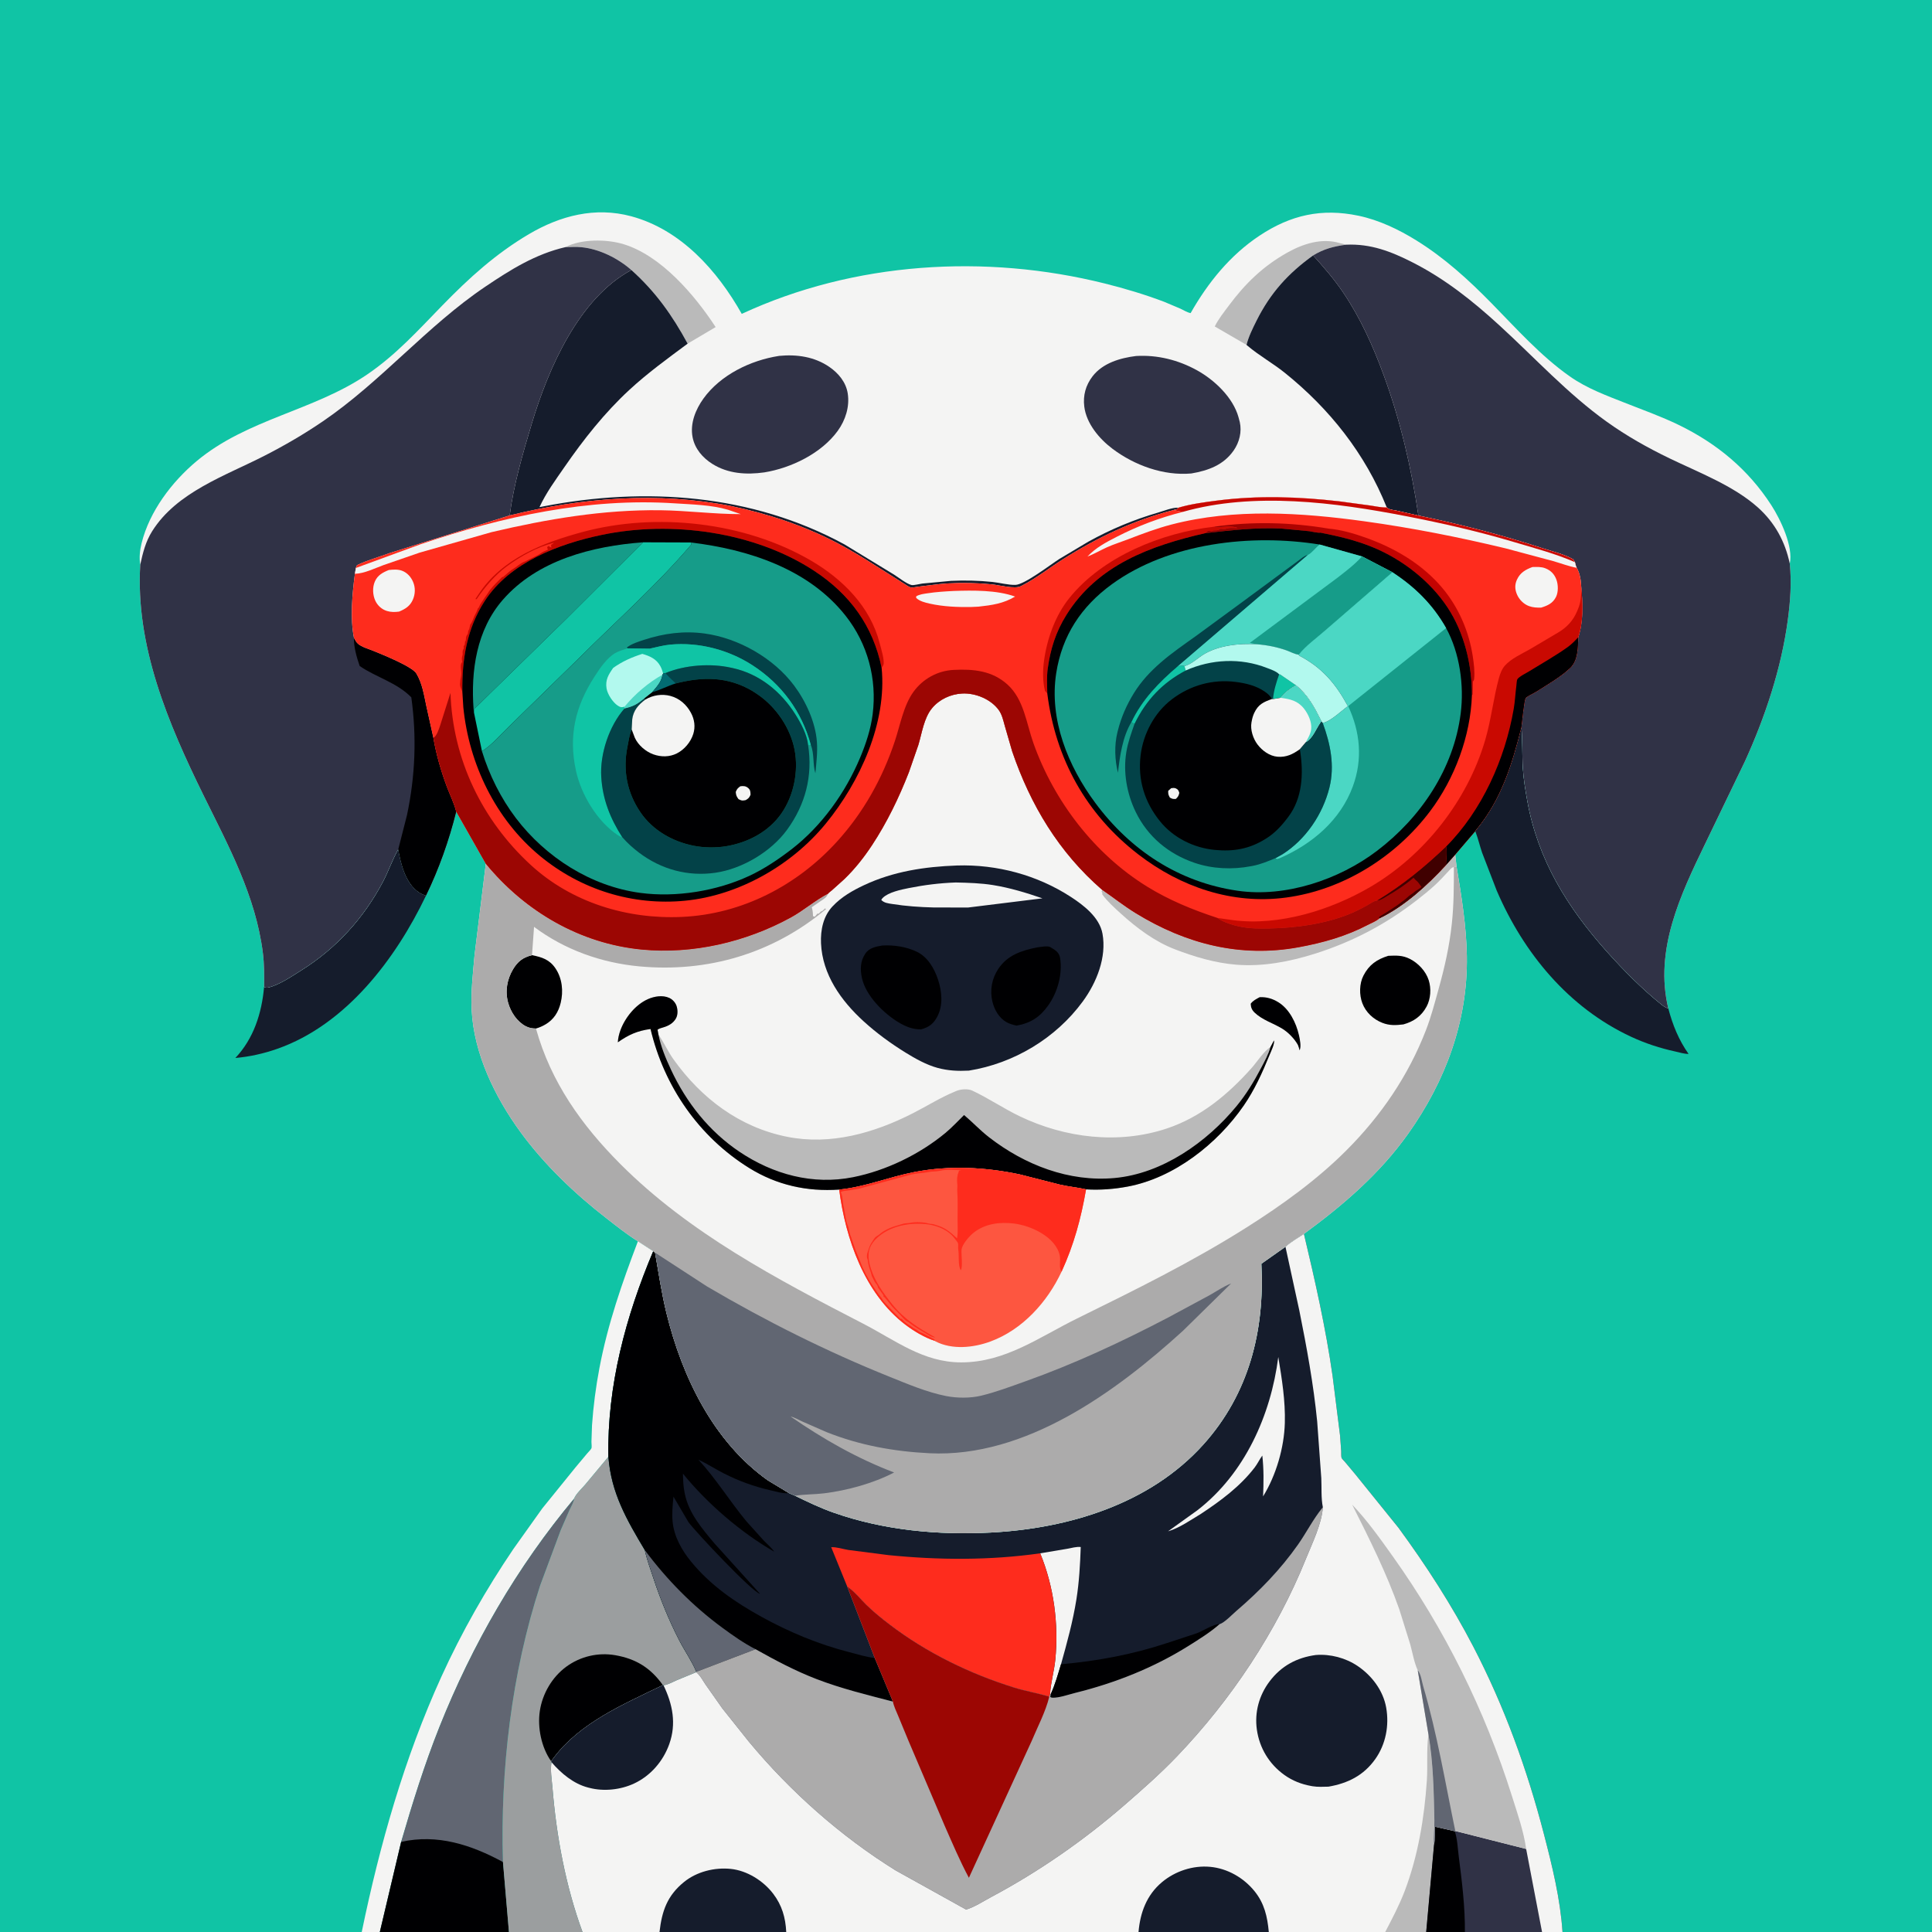 <svg version="1.1" xmlns="http://www.w3.org/2000/svg" style="display: block;" viewBox="0 0 2048 2048" width="1024" height="1024">
<defs>
	<linearGradient id="Gradient1" gradientUnits="userSpaceOnUse" x1="1405.79" y1="667.323" x2="1478.17" y2="578.505">
		<stop class="stop0" offset="0" stop-opacity="1" stop-color="rgb(144,2,1)"/>
		<stop class="stop1" offset="1" stop-opacity="1" stop-color="rgb(197,3,1)"/>
	</linearGradient>
</defs>
<path transform="translate(0,0)" fill="rgb(16,196,165)" d="M 383.456 2048 L -0 2048 L 0 -0 L 2048 0 L 2048 2048 L 1656.33 2048 L 1634.63 2048 L 1552.85 2048 L 1511.83 2048 L 1468.39 2048 L 1344.98 2048 L 1206.89 2048 L 833.435 2048 L 699.116 2048 L 617.499 2048 L 539.504 2048 L 402.648 2048 L 383.456 2048 z"/>
<path transform="translate(0,0)" fill="rgb(21,28,44)" d="M 422.169 900.339 C 424.924 915.888 429.982 936.363 444 945.809 C 446.384 947.416 448.883 948.445 451.581 949.391 C 419.428 1016.51 366.918 1086.12 294.031 1111.75 C 279.667 1116.81 264.656 1120.17 249.474 1121.51 C 268.924 1100.93 277.482 1073.98 279.948 1046.19 C 281.897 1047.09 282.612 1047.2 284.794 1046.68 C 296.195 1043.96 309.771 1034.61 319.562 1028.47 C 356.549 1005.27 385.691 973.128 406.01 934.541 C 411.602 923.923 415.554 912.285 421.3 901.879 L 422.169 900.339 z"/>
<path transform="translate(0,0)" fill="rgb(244,244,243)" d="M 676.227 1315.79 L 692.463 1326.33 C 663.408 1395.18 643.521 1469.02 644.938 1544.21 L 620.149 1573.95 C 617.119 1577.5 609.922 1584.3 608.679 1588.51 C 548.139 1660.83 500.538 1743.43 465.69 1830.97 C 449.939 1870.54 437.156 1911.63 425.246 1952.5 L 402.648 2048 L 383.456 2048 C 402.617 1955.36 428.576 1863.7 467.847 1777.44 C 489.373 1730.15 515.199 1684.85 544.315 1641.84 L 574.839 1598.99 L 610.324 1555.17 L 622.359 1540.8 C 623.523 1539.39 626.321 1536.73 627 1535.14 C 627.446 1534.09 626.965 1529.75 626.963 1528.47 L 627.558 1510.78 C 628.993 1490.27 631.592 1470.34 635.429 1450.12 C 644.305 1403.37 659.378 1360.08 676.227 1315.79 z"/>
<path transform="translate(0,0)" fill="rgb(21,28,44)" d="M 1563.84 881.064 C 1564.31 880.053 1564.01 880.553 1564.92 879.463 C 1591.42 847.584 1602.8 810.258 1612.75 770.833 C 1614.15 785.309 1613.37 799.961 1614.3 814.5 C 1615.03 825.868 1616.98 837.667 1618.99 848.869 C 1630.29 911.768 1661.59 962.053 1703.61 1009.07 C 1721.26 1028.82 1740.83 1048.5 1761.5 1065.12 C 1763.7 1066.89 1765.88 1068.06 1768.5 1069.08 C 1773.09 1086.53 1779.52 1102.41 1789.95 1117.2 C 1785.55 1117.3 1780.37 1115.63 1776 1114.67 C 1759.78 1111.13 1744.05 1106 1729 1098.99 C 1662.64 1068.1 1614.97 1010.23 1586.52 943.918 L 1571.1 903.897 C 1568.69 896.845 1566.99 889.499 1564.39 882.531 L 1563.84 881.064 z"/>
<path transform="translate(0,0)" fill="rgb(97,102,114)" d="M 608.679 1588.51 C 607.884 1593.19 605.514 1596.74 603.553 1600.98 L 594.315 1622.24 L 572.557 1680.75 C 542.241 1773.87 530.264 1876.08 533.166 1973.83 L 539.504 2048 L 402.648 2048 L 425.246 1952.5 C 437.156 1911.63 449.939 1870.54 465.69 1830.97 C 500.538 1743.43 548.139 1660.83 608.679 1588.51 z"/>
<path transform="translate(0,0)" fill="rgb(0,0,2)" d="M 425.246 1952.5 C 463.442 1943.78 499.617 1955.61 533.166 1973.83 L 539.504 2048 L 402.648 2048 L 425.246 1952.5 z"/>
<path transform="translate(0,0)" fill="rgb(155,158,159)" d="M 608.679 1588.51 C 609.922 1584.3 617.119 1577.5 620.149 1573.95 L 644.938 1544.21 C 647.819 1582.52 664.245 1610.9 683.621 1643.32 C 685.707 1653.22 689.34 1662.86 692.512 1672.45 C 700.127 1695.48 709.04 1717.44 720.154 1739.01 C 725.755 1749.88 733.591 1761.01 738.156 1772.19 L 737.98 1772.63 L 716.999 1781.26 C 712.852 1783.12 707.825 1785.94 703.342 1786.48 L 702.687 1786.29 L 701.233 1787.01 C 660.739 1806.7 615.243 1826.01 587.214 1863.04 L 584.226 1866.97 L 584.61 1867.98 C 583.152 1876.36 584.932 1886.39 585.622 1894.88 C 589.815 1946.53 599.599 1999.26 617.499 2048 L 539.504 2048 L 533.166 1973.83 C 530.264 1876.08 542.241 1773.87 572.557 1680.75 L 594.315 1622.24 L 603.553 1600.98 C 605.514 1596.74 607.884 1593.19 608.679 1588.51 z"/>
<path transform="translate(0,0)" fill="rgb(0,0,2)" d="M 584.226 1866.97 C 573.877 1852.38 569.585 1831.26 572.244 1813.7 C 575.032 1795.29 585.27 1777.76 600.347 1766.72 C 615.207 1755.83 634.062 1751.44 652.158 1754.58 C 674.201 1758.41 689.69 1768.06 702.687 1786.29 L 701.233 1787.01 C 660.739 1806.7 615.243 1826.01 587.214 1863.04 L 584.226 1866.97 z"/>
<path transform="translate(0,0)" fill="rgb(21,28,44)" d="M 1362.65 1321.65 C 1368.22 1316.44 1375.86 1312.21 1382.21 1307.96 C 1394.07 1357.75 1405.35 1407.77 1412.58 1458.49 L 1420.53 1521.85 L 1421.73 1538.35 C 1421.83 1540.26 1421.56 1543.63 1422.1 1545.39 C 1422.37 1546.29 1424.85 1548.67 1425.51 1549.46 L 1436.65 1562.77 L 1482.45 1619.51 C 1511.84 1659.56 1538.92 1701.47 1561.82 1745.58 C 1594.65 1808.85 1618.74 1875.32 1636.62 1944.21 C 1645.46 1978.27 1653.98 2012.74 1656.33 2048 L 1634.63 2048 L 1552.85 2048 L 1511.83 2048 L 1468.39 2048 L 1344.98 2048 L 1206.89 2048 L 833.435 2048 L 699.116 2048 L 617.499 2048 C 599.599 1999.26 589.815 1946.53 585.622 1894.88 C 584.932 1886.39 583.152 1876.36 584.61 1867.98 L 584.226 1866.97 L 587.214 1863.04 C 615.243 1826.01 660.739 1806.7 701.233 1787.01 L 702.687 1786.29 L 703.342 1786.48 C 707.825 1785.94 712.852 1783.12 716.999 1781.26 L 737.98 1772.63 L 738.156 1772.19 C 733.591 1761.01 725.755 1749.88 720.154 1739.01 C 709.04 1717.44 700.127 1695.48 692.512 1672.45 C 689.34 1662.86 685.707 1653.22 683.621 1643.32 C 664.245 1610.9 647.819 1582.52 644.938 1544.21 C 643.521 1469.02 663.408 1395.18 692.463 1326.33 L 694.408 1327.88 C 698.14 1349.32 701.39 1371.18 706.579 1392.3 C 723.091 1459.53 756.14 1528.14 813.936 1569.2 L 836.231 1582.67 L 842.738 1585.54 C 856.209 1592.08 869.736 1598.59 883.891 1603.55 C 936.96 1622.15 994.323 1627.46 1050.27 1624.56 C 1132.7 1620.3 1218.84 1594.36 1275.61 1531.27 C 1324 1477.49 1340.79 1410.42 1337.09 1339.64 L 1362.65 1321.65 z"/>
<path transform="translate(0,0)" fill="rgb(244,244,243)" d="M 1102.64 1646.58 L 1131.28 1641.78 C 1135.6 1641 1141.32 1639.33 1145.63 1639.91 C 1144.98 1658.51 1143.96 1677.03 1141.03 1695.44 C 1137.32 1718.73 1131.06 1741.52 1124.71 1764.2 C 1121.53 1774.73 1118.45 1785.86 1113.81 1795.84 L 1113.15 1795.59 C 1113.77 1783.64 1117.46 1771.5 1118.65 1759.5 C 1122.39 1721.64 1117.13 1681.7 1102.64 1646.58 z"/>
<path transform="translate(0,0)" fill="rgb(244,244,243)" d="M 1355.04 1438.47 C 1358.86 1461.65 1362.64 1484.93 1361.97 1508.5 C 1361.23 1534.66 1352.71 1563.92 1338.92 1586.25 C 1339.54 1571.53 1339.74 1557.64 1338.11 1542.95 C 1335.12 1546.98 1333.07 1551.6 1330.02 1555.58 C 1314.55 1575.73 1293.99 1590.9 1272.97 1604.8 C 1262.21 1611.23 1250.21 1619.76 1238.15 1623.27 L 1269.14 1601.05 C 1319.48 1562.2 1347.11 1500.3 1355.04 1438.47 z"/>
<path transform="translate(0,0)" fill="rgb(0,0,2)" d="M 1124.71 1764.2 C 1163.48 1760.68 1200.09 1753.94 1237.15 1741.68 L 1268.4 1731.41 C 1275.07 1729 1286.38 1721.45 1292.89 1721.61 C 1282.87 1730.38 1271.32 1737.57 1260.05 1744.63 C 1222.95 1767.89 1182.25 1784.02 1139.83 1794.53 C 1132.81 1796.27 1122.52 1799.99 1115.5 1799.63 C 1114.47 1799.58 1114.11 1799.31 1113.29 1798.89 L 1113.81 1795.84 C 1118.45 1785.86 1121.53 1774.73 1124.71 1764.2 z"/>
<path transform="translate(0,0)" fill="rgb(254,44,29)" d="M 898.121 1681.9 L 881.121 1640.12 C 886.567 1639.69 893.72 1642.17 899.244 1643.01 L 941.886 1648.5 C 995.226 1653.84 1049.48 1654.14 1102.64 1646.58 C 1117.13 1681.7 1122.39 1721.64 1118.65 1759.5 C 1117.46 1771.5 1113.77 1783.64 1113.15 1795.59 L 1112.29 1798.57 C 1100.26 1794.81 1087.57 1792.8 1075.43 1789.04 C 1028.31 1774.42 982.439 1752.11 943.153 1722.18 C 934.552 1715.63 926.158 1708.84 918.413 1701.28 C 912.076 1695.09 906.124 1687.44 898.858 1682.39 L 898.121 1681.9 z"/>
<path transform="translate(0,0)" fill="rgb(0,0,2)" d="M 692.463 1326.33 L 694.408 1327.88 C 698.14 1349.32 701.39 1371.18 706.579 1392.3 C 723.091 1459.53 756.14 1528.14 813.936 1569.2 L 836.231 1582.67 L 834.428 1582.84 C 828.99 1583.18 822.337 1581.06 817.02 1579.84 C 799.442 1575.82 783.168 1569.97 767.1 1561.76 C 758.071 1557.15 749.507 1551.53 740.313 1547.28 C 759.017 1567.49 773.674 1591.49 791.279 1612.73 L 809.801 1633.26 C 813.334 1636.94 817.929 1640.67 820.704 1644.85 C 785.454 1624.66 749.472 1593.6 723.933 1562.1 C 724.14 1569.04 724.284 1575.69 725.739 1582.5 L 726.094 1584.23 C 730.396 1604.38 744.39 1620.66 757.313 1636.02 L 805.658 1689.5 C 797.611 1688.04 736.261 1622.7 729.756 1613.46 L 713.922 1586.52 C 713.061 1595.24 712.137 1604.33 712.998 1613.08 C 714.556 1628.93 722.688 1643.28 732.609 1655.42 C 753.01 1680.39 779.09 1698.38 807.121 1713.83 C 836.585 1730.07 867.24 1742.85 899.849 1751.27 C 908.718 1753.56 918.179 1756.52 927.27 1757.58 L 946.516 1803.76 C 919.24 1796.65 892.042 1790.09 865.66 1779.95 C 843.118 1771.28 821.957 1760.04 800.93 1748.25 L 738.156 1772.19 C 733.591 1761.01 725.755 1749.88 720.154 1739.01 C 709.04 1717.44 700.127 1695.48 692.512 1672.45 C 689.34 1662.86 685.707 1653.22 683.621 1643.32 C 664.245 1610.9 647.819 1582.52 644.938 1544.21 C 643.521 1469.02 663.408 1395.18 692.463 1326.33 z"/>
<path transform="translate(0,0)" fill="rgb(97,102,114)" d="M 683.621 1643.32 C 706.927 1674.6 734.402 1702.5 765.875 1725.59 C 776.991 1733.75 788.62 1741.97 800.93 1748.25 L 738.156 1772.19 C 733.591 1761.01 725.755 1749.88 720.154 1739.01 C 709.04 1717.44 700.127 1695.48 692.512 1672.45 C 689.34 1662.86 685.707 1653.22 683.621 1643.32 z"/>
<path transform="translate(0,0)" fill="rgb(172,171,171)" d="M 1292.89 1721.61 C 1297.86 1720.26 1306.16 1711.45 1310.43 1707.8 C 1335.04 1686.72 1357.39 1663.78 1376.04 1637.19 C 1384.79 1624.7 1392.08 1610.23 1401.65 1598.5 L 1402.29 1597.74 C 1401.02 1615.63 1391.09 1635.64 1384.4 1652.22 C 1353.14 1729.64 1305.02 1801.95 1247.28 1862.17 C 1229.9 1880.29 1210.84 1897.09 1191.87 1913.54 C 1148.34 1951.29 1101.14 1984.04 1050.28 2011.17 C 1042.11 2015.53 1032.95 2021.62 1024.12 2024.21 L 949.545 1982.79 C 891.303 1946.65 837.549 1899 793.809 1846.21 L 765.692 1810.97 L 747.879 1785.64 C 745.109 1781.56 741.973 1775.55 737.98 1772.63 L 738.156 1772.19 L 800.93 1748.25 C 821.957 1760.04 843.118 1771.28 865.66 1779.95 C 892.042 1790.09 919.24 1796.65 946.516 1803.76 L 927.27 1757.58 L 898.121 1681.9 L 898.858 1682.39 C 906.124 1687.44 912.076 1695.09 918.413 1701.28 C 926.158 1708.84 934.552 1715.63 943.153 1722.18 C 982.439 1752.11 1028.31 1774.42 1075.43 1789.04 C 1087.57 1792.8 1100.26 1794.81 1112.29 1798.57 L 1113.15 1795.59 L 1113.81 1795.84 L 1113.29 1798.89 C 1114.11 1799.31 1114.47 1799.58 1115.5 1799.63 C 1122.52 1799.99 1132.81 1796.27 1139.83 1794.53 C 1182.25 1784.02 1222.95 1767.89 1260.05 1744.63 C 1271.32 1737.57 1282.87 1730.38 1292.89 1721.61 z"/>
<path transform="translate(0,0)" fill="rgb(156,6,3)" d="M 898.121 1681.9 L 898.858 1682.39 C 906.124 1687.44 912.076 1695.09 918.413 1701.28 C 926.158 1708.84 934.552 1715.63 943.153 1722.18 C 982.439 1752.11 1028.31 1774.42 1075.43 1789.04 C 1087.57 1792.8 1100.26 1794.81 1112.29 1798.57 C 1108.4 1814.5 1099.75 1830.83 1093.39 1846.02 L 1027.07 1990.53 C 1017.45 1972.6 1009.54 1953.8 1001.32 1935.2 L 963.057 1845.39 L 952.05 1818.77 C 950.114 1814.05 947.478 1808.78 946.516 1803.76 L 927.27 1757.58 L 898.121 1681.9 z"/>
<path transform="translate(0,0)" fill="rgb(244,244,243)" d="M 1362.65 1321.65 C 1368.22 1316.44 1375.86 1312.21 1382.21 1307.96 C 1394.07 1357.75 1405.35 1407.77 1412.58 1458.49 L 1420.53 1521.85 L 1421.73 1538.35 C 1421.83 1540.26 1421.56 1543.63 1422.1 1545.39 C 1422.37 1546.29 1424.85 1548.67 1425.51 1549.46 L 1436.65 1562.77 L 1482.45 1619.51 C 1511.84 1659.56 1538.92 1701.47 1561.82 1745.58 C 1594.65 1808.85 1618.74 1875.32 1636.62 1944.21 C 1645.46 1978.27 1653.98 2012.74 1656.33 2048 L 1634.63 2048 L 1552.85 2048 L 1511.83 2048 L 1468.39 2048 L 1344.98 2048 L 1206.89 2048 L 833.435 2048 L 699.116 2048 L 617.499 2048 C 599.599 1999.26 589.815 1946.53 585.622 1894.88 C 584.932 1886.39 583.152 1876.36 584.61 1867.98 L 584.226 1866.97 L 587.214 1863.04 C 615.243 1826.01 660.739 1806.7 701.233 1787.01 L 702.687 1786.29 L 703.342 1786.48 C 707.825 1785.94 712.852 1783.12 716.999 1781.26 L 737.98 1772.63 C 741.973 1775.55 745.109 1781.56 747.879 1785.64 L 765.692 1810.97 L 793.809 1846.21 C 837.549 1899 891.303 1946.65 949.545 1982.79 L 1024.12 2024.21 C 1032.95 2021.62 1042.11 2015.53 1050.28 2011.17 C 1101.14 1984.04 1148.34 1951.29 1191.87 1913.54 C 1210.84 1897.09 1229.9 1880.29 1247.28 1862.17 C 1305.02 1801.95 1353.14 1729.64 1384.4 1652.22 C 1391.09 1635.64 1401.02 1615.63 1402.29 1597.74 C 1400.28 1588.17 1401.11 1576.69 1400.62 1566.85 L 1396.26 1506.76 C 1392.38 1467.44 1385.14 1427.99 1377.35 1389.26 L 1362.65 1321.65 z"/>
<path transform="translate(0,0)" fill="rgb(186,186,186)" d="M 1514.22 1838.43 C 1519.32 1868.31 1519.94 1899.36 1520.52 1929.6 C 1520.68 1938.28 1519.39 1946.68 1520.15 1955.49 L 1511.83 2048 L 1468.39 2048 C 1475.77 2033.82 1483.29 2019.65 1488.99 2004.69 C 1503.08 1967.75 1509.88 1926.99 1512.51 1887.65 C 1513.57 1871.84 1512.07 1855.78 1514 1840.07 L 1514.22 1838.43 z"/>
<path transform="translate(0,0)" fill="rgb(21,28,44)" d="M 699.116 2048 C 701.618 2025.82 707.285 2009.4 725.158 1994.94 C 738.656 1984.01 757.482 1979.35 774.562 1981.1 C 791.966 1982.88 809.166 1993.7 819.654 2007.5 C 828.925 2019.69 832.721 2032.78 833.435 2048 L 699.116 2048 z"/>
<path transform="translate(0,0)" fill="rgb(21,28,44)" d="M 1206.89 2048 C 1208.6 2027.55 1215.53 2008.77 1231.64 1995.25 C 1245.68 1983.46 1264.51 1977.25 1282.77 1978.92 C 1301.15 1980.6 1318.32 1990.48 1329.86 2004.75 C 1340.33 2017.7 1343.49 2031.8 1344.98 2048 L 1206.89 2048 z"/>
<path transform="translate(0,0)" fill="rgb(21,28,44)" d="M 702.687 1786.29 L 703.342 1786.48 C 713.004 1806.53 717.174 1827.1 709.483 1848.75 C 703.022 1866.94 689.634 1882.49 672.047 1890.65 C 657.846 1897.25 640.177 1899.19 625 1895.26 L 623.435 1894.87 C 608.031 1890.94 594.779 1879.81 584.61 1867.98 L 584.226 1866.97 L 587.214 1863.04 C 615.243 1826.01 660.739 1806.7 701.233 1787.01 L 702.687 1786.29 z"/>
<path transform="translate(0,0)" fill="rgb(48,50,70)" d="M 1520.15 1955.49 C 1521.34 1949.57 1520.76 1942.41 1520.86 1936.32 L 1542.11 1941.14 L 1542.67 1940.92 L 1617.78 1959.98 L 1634.63 2048 L 1552.85 2048 L 1511.83 2048 L 1520.15 1955.49 z"/>
<path transform="translate(0,0)" fill="rgb(0,0,2)" d="M 1520.15 1955.49 C 1521.34 1949.57 1520.76 1942.41 1520.86 1936.32 L 1542.11 1941.14 C 1544.87 1949.18 1545.22 1959.15 1546.3 1967.6 C 1549.68 1994.02 1553.09 2021.31 1552.85 2048 L 1511.83 2048 L 1520.15 1955.49 z"/>
<path transform="translate(0,0)" fill="rgb(21,28,44)" d="M 1394.83 1754.37 C 1410.21 1753.15 1426.46 1757.42 1439.25 1766.1 C 1454.2 1776.24 1466.19 1792 1469.4 1810.08 C 1472.76 1829.07 1469.03 1848.93 1457.81 1864.76 C 1445.51 1882.09 1428.73 1890.39 1408.23 1893.94 C 1402.64 1894.07 1396.9 1894.41 1391.37 1893.49 L 1390 1893.24 C 1379.69 1891.44 1370.03 1887.65 1361.5 1881.54 C 1345.39 1870 1335.1 1853.03 1332.32 1833.46 C 1329.72 1815.07 1334.73 1796.99 1345.87 1782.27 C 1358.28 1765.88 1374.67 1757.09 1394.83 1754.37 z"/>
<path transform="translate(0,0)" fill="rgb(186,186,186)" d="M 1502.86 1770.61 C 1499.07 1762.39 1497.39 1752.23 1495.01 1743.45 L 1483.38 1706.16 C 1469.94 1667.85 1451.55 1631.15 1433.34 1594.98 C 1449.06 1611.38 1462.98 1630.96 1476.16 1649.45 C 1531.66 1727.31 1573.94 1812.62 1602.69 1903.8 C 1608.36 1921.78 1615.24 1941.32 1617.78 1959.98 L 1542.67 1940.92 L 1542.11 1941.14 L 1520.86 1936.32 C 1520.76 1942.41 1521.34 1949.57 1520.15 1955.49 C 1519.39 1946.68 1520.68 1938.28 1520.52 1929.6 C 1519.94 1899.36 1519.32 1868.31 1514.22 1838.43 L 1502.86 1770.61 z"/>
<path transform="translate(0,0)" fill="rgb(97,102,114)" d="M 1502.86 1770.61 C 1506.25 1774.25 1507.24 1782.69 1508.7 1787.65 C 1523.49 1838.07 1532.01 1889.56 1542.67 1940.92 L 1542.11 1941.14 L 1520.86 1936.32 C 1520.76 1942.41 1521.34 1949.57 1520.15 1955.49 C 1519.39 1946.68 1520.68 1938.28 1520.52 1929.6 C 1519.94 1899.36 1519.32 1868.31 1514.22 1838.43 L 1502.86 1770.61 z"/>
<path transform="translate(0,0)" fill="rgb(244,244,243)" d="M 877.879 947.239 C 878.031 946.638 881.138 944.336 881.795 943.777 L 894.965 931.943 C 906.228 921.051 915.786 908.956 924.395 895.885 C 940.245 871.818 952.975 845.453 963.436 818.64 L 973.5 789.649 C 977.28 777.056 979.384 761.19 987.822 750.91 C 995.688 741.325 1007.63 735.806 1019.91 735.155 C 1034.03 734.406 1050.6 741.2 1058.89 752.893 C 1062.24 757.625 1063.55 763.739 1065.09 769.25 L 1072.97 796.469 C 1092.39 853.5 1122.56 903.556 1168.24 943.188 C 1180.27 951.456 1191.43 960.349 1203.94 968.035 C 1257.03 1000.66 1314.89 1015.5 1376.75 1004.13 C 1402.54 999.392 1426.88 992.541 1450.22 980.33 C 1453.89 978.408 1459.24 976.375 1462.18 973.508 C 1488.39 961.039 1513.31 938.226 1532.77 917.033 L 1542.58 905.928 L 1544.02 918.625 C 1549.2 949.66 1554.44 982.04 1554.93 1013.56 C 1556 1082.29 1532.4 1145.87 1492.94 1201.49 C 1462.71 1244.11 1424.03 1277.34 1382.21 1307.96 C 1375.86 1312.21 1368.22 1316.44 1362.65 1321.65 L 1337.09 1339.64 C 1340.79 1410.42 1324 1477.49 1275.61 1531.27 C 1218.84 1594.36 1132.7 1620.3 1050.27 1624.56 C 994.323 1627.46 936.96 1622.15 883.891 1603.55 C 869.736 1598.59 856.209 1592.08 842.738 1585.54 L 836.231 1582.67 L 813.936 1569.2 C 756.14 1528.14 723.091 1459.53 706.579 1392.3 C 701.39 1371.18 698.14 1349.32 694.408 1327.88 L 692.463 1326.33 L 676.227 1315.79 C 664.589 1308.63 653.681 1299.82 642.891 1291.45 C 609.232 1265.35 577.016 1234.61 551.84 1200.17 C 524.693 1163.04 502.107 1116.78 499.956 1070.04 C 499.07 1050.8 501.392 1031.55 503.046 1012.41 L 514.969 915.607 C 556.302 966.007 614.803 1000.33 680.28 1006.61 C 734.32 1011.79 790.524 998.706 838.047 972.764 C 851.85 965.229 864.145 954.337 877.879 947.239 z"/>
<path transform="translate(0,0)" fill="rgb(0,0,2)" d="M 1335.29 1057.06 C 1342.5 1056.68 1349 1058.62 1355.14 1062.43 C 1366.9 1069.72 1373.94 1084.2 1376.95 1097.32 C 1377.84 1101.22 1379.7 1109.92 1377.5 1113.39 C 1377.23 1111.35 1376.51 1109.57 1375.82 1107.64 C 1372.09 1100.96 1365.29 1094 1358.69 1090.1 C 1349.32 1084.56 1338.05 1081.14 1330.04 1073.51 C 1327.07 1070.69 1325.96 1068.02 1325.8 1064 C 1328.31 1060.6 1331.67 1059.03 1335.29 1057.06 z"/>
<path transform="translate(0,0)" fill="rgb(0,0,2)" d="M 563.951 1012.52 C 574.417 1014.62 582.493 1017.1 588.823 1026.5 C 596.028 1037.2 597.349 1050.73 594.355 1063.07 C 591.981 1072.85 587.054 1080.71 578.279 1085.89 C 575.027 1087.82 571.768 1089.23 568.133 1090.28 C 564.263 1090.23 560.987 1089.73 557.5 1087.94 C 548.146 1083.15 541.515 1073.07 538.69 1063.14 C 535.225 1050.95 537.405 1038.22 543.873 1027.42 C 548.945 1018.95 554.532 1014.87 563.951 1012.52 z"/>
<path transform="translate(0,0)" fill="rgb(0,0,2)" d="M 1471.65 1013.2 C 1480.08 1012.85 1486.71 1012.52 1494.5 1016.46 C 1503.45 1020.98 1511.44 1029.49 1514.5 1039.08 C 1517.29 1047.82 1516.61 1058.91 1512.27 1066.95 C 1506.77 1077.16 1498.56 1082.9 1487.64 1085.91 C 1479.65 1086.87 1473 1087.27 1465.26 1084.22 C 1455.76 1080.47 1447.83 1073.13 1444.16 1063.5 C 1440.74 1054.55 1440.91 1042.76 1445.27 1034.25 C 1451.18 1022.73 1459.45 1016.99 1471.65 1013.2 z"/>
<path transform="translate(0,0)" fill="rgb(186,186,186)" d="M 1542.58 905.928 L 1544.02 918.625 L 1541.17 919.199 L 1540.26 919.36 C 1538.14 920.068 1536.41 922.531 1534.88 924.145 C 1530.57 928.689 1526.35 933.408 1521.75 937.661 C 1515.34 943.587 1508.41 949.219 1501.5 954.555 C 1468.44 980.088 1433.87 998.282 1394.14 1010.88 C 1367.39 1019.36 1338.71 1024.88 1310.53 1022.62 C 1288.05 1020.81 1266.35 1014.31 1245.42 1006.29 C 1224.31 998.216 1204.86 983.67 1188.29 968.577 C 1181.2 962.117 1174.24 955.949 1168.49 948.225 L 1168.49 946.5 L 1167.7 945.124 L 1168.24 943.188 C 1180.27 951.456 1191.43 960.349 1203.94 968.035 C 1257.03 1000.66 1314.89 1015.5 1376.75 1004.13 C 1402.54 999.392 1426.88 992.541 1450.22 980.33 C 1453.89 978.408 1459.24 976.375 1462.18 973.508 C 1488.39 961.039 1513.31 938.226 1532.77 917.033 L 1542.58 905.928 z"/>
<path transform="translate(0,0)" fill="rgb(186,186,186)" d="M 889.587 1261.03 C 855.413 1263.33 823.46 1256.32 794.195 1238.15 C 740.943 1205.08 703.991 1151.71 689.598 1090.79 C 675.622 1092.68 666.421 1096.81 654.939 1104.88 C 655.096 1100.74 656.257 1096.01 657.689 1092.11 C 662.602 1078.72 673.658 1064.96 686.838 1059.13 C 693.639 1056.13 702.329 1054.65 709.354 1057.79 C 712.759 1059.31 715.849 1062.61 717.078 1066.12 C 718.473 1070.11 718.694 1075.51 716.65 1079.32 C 713.755 1084.71 708.478 1087.53 702.842 1089.14 C 700.634 1089.77 698.966 1090.21 697.026 1091.5 L 697.983 1096.73 L 698.706 1097.78 C 704.22 1105.91 708.091 1114.73 713.854 1122.82 C 743.302 1164.18 783.815 1194.92 834.25 1205.01 C 880.659 1214.3 926.813 1200.98 968.112 1179.88 C 983.016 1172.26 997.48 1163.1 1013 1156.8 L 1014.34 1156.24 C 1018.83 1154.46 1026.22 1154 1030.63 1156.07 C 1047.82 1164.11 1063.76 1175.05 1080.94 1183.29 C 1129.03 1206.38 1185.71 1213.28 1236.85 1196.26 C 1272.96 1184.24 1301.79 1160.15 1326.78 1132.11 C 1332.42 1125.79 1339.75 1114.16 1346.75 1109.9 L 1350.5 1102.83 C 1351.24 1106.81 1347.23 1114.69 1345.69 1118.47 C 1338.1 1137.13 1329.87 1155.33 1318.4 1171.97 C 1290.44 1212.52 1244.62 1248.62 1195.38 1257.83 C 1180.94 1260.53 1165.96 1261.7 1151.27 1260.79 C 1142.17 1258.68 1132.69 1257.92 1123.49 1255.75 L 1081.06 1244.96 C 1044.45 1237.17 1006.18 1235.28 969.252 1242.43 C 942.147 1247.68 917.356 1258.2 889.587 1261.03 z"/>
<path transform="translate(0,0)" fill="rgb(0,0,2)" d="M 889.587 1261.03 C 855.413 1263.33 823.46 1256.32 794.195 1238.15 C 740.943 1205.08 703.991 1151.71 689.598 1090.79 C 675.622 1092.68 666.421 1096.81 654.939 1104.88 C 655.096 1100.74 656.257 1096.01 657.689 1092.11 C 662.602 1078.72 673.658 1064.96 686.838 1059.13 C 693.639 1056.13 702.329 1054.65 709.354 1057.79 C 712.759 1059.31 715.849 1062.61 717.078 1066.12 C 718.473 1070.11 718.694 1075.51 716.65 1079.32 C 713.755 1084.71 708.478 1087.53 702.842 1089.14 C 700.634 1089.77 698.966 1090.21 697.026 1091.5 L 697.983 1096.73 C 700.585 1109.71 705.621 1121.76 711.195 1133.71 C 727.549 1168.78 751.707 1199.36 784 1221.01 C 819.565 1244.86 861.583 1256.39 904.231 1247.88 C 939.177 1240.92 974.658 1223.74 1002.08 1201.06 C 1009.09 1195.26 1015.43 1188.34 1021.96 1181.98 C 1031.06 1189.65 1039.03 1198.27 1048.5 1205.6 C 1086.34 1234.91 1133.26 1253.16 1181.52 1248.75 C 1232.1 1244.13 1279.35 1210.76 1310.82 1172.5 C 1321.12 1159.97 1329.18 1146.63 1336.71 1132.31 C 1340.48 1125.15 1344.65 1117.74 1346.75 1109.9 L 1350.5 1102.83 C 1351.24 1106.81 1347.23 1114.69 1345.69 1118.47 C 1338.1 1137.13 1329.87 1155.33 1318.4 1171.97 C 1290.44 1212.52 1244.62 1248.62 1195.38 1257.83 C 1180.94 1260.53 1165.96 1261.7 1151.27 1260.79 C 1142.17 1258.68 1132.69 1257.92 1123.49 1255.75 L 1081.06 1244.96 C 1044.45 1237.17 1006.18 1235.28 969.252 1242.43 C 942.147 1247.68 917.356 1258.2 889.587 1261.03 z"/>
<path transform="translate(0,0)" fill="rgb(253,86,64)" d="M 889.587 1261.03 C 917.356 1258.2 942.147 1247.68 969.252 1242.43 C 1006.18 1235.28 1044.45 1237.17 1081.06 1244.96 L 1123.49 1255.75 C 1132.69 1257.92 1142.17 1258.68 1151.27 1260.79 C 1145.85 1291.85 1138.48 1319.13 1125.35 1347.94 C 1110.24 1380.21 1084 1409.44 1050 1422.01 C 1031.96 1428.68 1009.21 1431.11 991.397 1421.8 L 990.838 1421.34 C 980.096 1417.86 968.457 1410.89 959.5 1404.02 C 916.432 1370.97 896.314 1313.22 889.587 1261.03 z"/>
<path transform="translate(0,0)" fill="rgb(254,44,29)" d="M 889.587 1261.03 C 917.356 1258.2 942.147 1247.68 969.252 1242.43 C 1006.18 1235.28 1044.45 1237.17 1081.06 1244.96 L 1123.49 1255.75 C 1132.69 1257.92 1142.17 1258.68 1151.27 1260.79 C 1145.85 1291.85 1138.48 1319.13 1125.35 1347.94 C 1122.09 1343.83 1124.58 1336.53 1123.41 1331 C 1119.22 1311.26 1093.04 1299.21 1074.84 1296.99 C 1059.8 1295.16 1044.1 1297.07 1031.9 1306.86 C 1027.55 1310.36 1019.69 1319.21 1019.26 1324.85 C 1018.9 1329.58 1020.73 1343.21 1018.5 1346.49 C 1015.25 1341.6 1016.9 1330.56 1015.78 1324.5 C 1015.41 1322.47 1016.04 1319.78 1015.5 1317.89 C 1015.11 1316.51 1012.64 1313.87 1011.72 1312.61 C 1005.65 1304.29 994.426 1299.48 984.51 1298.03 C 967.056 1295.48 946.576 1298.66 932.5 1309.88 C 926.515 1314.65 921.45 1320.67 920.817 1328.59 C 920.405 1333.73 921.105 1338.19 922.674 1343.1 L 923.12 1344.54 C 927.673 1358.9 936.632 1371.17 945.946 1382.77 C 958.692 1398.64 974.001 1408.02 991.508 1417.75 C 987.45 1417.69 983.618 1414.79 980.25 1412.75 C 974.899 1409.51 969.463 1406.64 964.556 1402.72 C 962.132 1400.77 963.956 1402.08 961.699 1400.91 C 958.694 1399.35 956.115 1395.7 953.75 1393.25 C 949.935 1389.3 945.866 1385.78 942.75 1381.25 L 938.781 1376.47 C 937.524 1374.93 938.127 1375.48 936.51 1374.5 L 936.5 1373 L 930.755 1365 L 930.425 1363.81 C 929.889 1362.04 929.086 1361.43 928 1360 C 927.128 1358.86 926.598 1357.63 925.982 1356.34 L 924.45 1353.36 C 923.858 1352.18 923.829 1351.25 923.5 1350 L 922.5 1347 C 921.057 1342.75 920.266 1339.58 919.75 1335.25 L 919.374 1334.28 C 918.457 1331.53 919.122 1329.11 920 1326.5 C 921.623 1321.68 922.148 1319.52 925.25 1315.25 L 926.109 1313.86 C 927.721 1311.33 928.786 1310.7 931.25 1309.25 L 934 1307 C 937.838 1304.06 942.715 1301.9 947.25 1300.25 L 951.516 1298.98 L 957.25 1297.25 C 959.507 1296.53 962.652 1296.73 965.056 1296.24 C 970.871 1295.08 978.803 1295.43 984.5 1297 C 986.588 1297.58 988.253 1297.2 990.5 1298 L 994.875 1299.43 C 1003.04 1302.15 1008.27 1306.99 1014.52 1312.64 C 1015.62 1306.37 1015.04 1299.36 1015.05 1292.98 C 1015.05 1283.03 1015.43 1272.9 1014.75 1263 C 1014.57 1260.31 1015.05 1257.74 1014.75 1255 C 1014.35 1251.32 1014.39 1246.18 1016 1243 L 1016.5 1241 L 1019 1240.5 C 1011.92 1240.3 1003.57 1239.43 996.645 1241.04 C 992.53 1242 988.293 1241.58 984 1242.49 C 978.524 1243.64 972.55 1243.59 966.937 1244.85 L 936.526 1253.04 L 910.575 1260.1 L 899.937 1261.85 C 897.988 1262.1 892.443 1262.39 891.25 1263.75 L 891.774 1264.89 C 893.54 1269.27 893.103 1274.76 894.444 1279.5 L 896.742 1292.43 C 897.134 1294.47 897.542 1296.52 898.422 1298.41 C 899.375 1300.45 899.809 1302.83 900.242 1305.04 C 900.727 1307.51 901.56 1310.02 902.554 1312.33 L 906.636 1324.36 L 911.945 1337.42 C 915.189 1346.19 920.58 1356.38 925.904 1364.04 C 928.562 1367.86 930.932 1371.77 933.969 1375.32 C 935.15 1376.7 934.586 1375.92 935.37 1377.37 C 936.451 1379.37 938.148 1381.02 939.651 1382.71 L 954.5 1398 L 955.995 1398.01 L 956.712 1398.85 C 959.871 1402.5 961.986 1403.65 966.047 1406.06 L 968.656 1408 L 971.238 1409.42 C 974.134 1411.05 970.673 1409.08 974 1411.5 C 975.297 1412.45 977.503 1412.95 979 1413.76 L 983.993 1416.33 L 984.842 1416.74 L 990.422 1419.76 L 990.838 1421.34 C 980.096 1417.86 968.457 1410.89 959.5 1404.02 C 916.432 1370.97 896.314 1313.22 889.587 1261.03 z"/>
<path transform="translate(0,0)" fill="rgb(21,28,44)" d="M 1014.43 917.467 C 1056.83 916.115 1099.45 927.586 1135.05 950.696 C 1148.83 959.642 1165.53 972.447 1168.68 989.731 C 1173.25 1014.76 1162.45 1041.58 1147.81 1061.56 C 1119.18 1100.65 1074.65 1127.29 1027.03 1134.91 C 1015.64 1135.5 1004.9 1135.02 993.844 1132.01 C 982.057 1128.8 970.338 1122.25 960 1115.85 C 944.13 1106.03 929.126 1095.09 915.327 1082.5 C 891.53 1060.78 871.762 1033.04 870.309 999.939 C 869.691 985.847 872.669 971.238 882.604 960.711 C 892.036 950.716 903.601 944.09 915.933 938.3 C 947.086 923.674 980.337 918.693 1014.43 917.467 z"/>
<path transform="translate(0,0)" fill="rgb(244,244,243)" d="M 1013.08 935.462 C 1026.29 935.755 1039.73 936.127 1052.8 938.238 C 1070.66 941.123 1087.95 946.402 1105.02 952.279 L 1026.11 962.025 L 989.5 961.949 C 975.112 961.594 960.19 960.568 945.966 958.296 C 941.657 957.608 937.287 957.241 934.202 954 C 934.786 952.93 934.785 952.788 935.788 951.784 C 941.727 945.838 955.227 943.012 963.181 941.432 C 980.115 938.069 995.845 936.101 1013.08 935.462 z"/>
<path transform="translate(0,0)" fill="rgb(0,0,2)" d="M 1099.59 1004.24 C 1102.92 1003.89 1110.39 1002.34 1113.29 1003.93 L 1115 1005 L 1117.65 1006.62 C 1121.02 1008.87 1123.15 1011.6 1123.78 1015.69 C 1126.41 1032.7 1121.12 1051.68 1111.27 1065.63 C 1102.46 1078.11 1092.55 1084.57 1077.59 1087.19 C 1073.91 1086.35 1070.28 1085.4 1066.96 1083.56 C 1059 1079.14 1054.02 1070.27 1051.97 1061.67 C 1049.1 1049.63 1051.42 1037.33 1058.23 1027.07 C 1068.01 1012.34 1083.14 1007.53 1099.59 1004.24 z"/>
<path transform="translate(0,0)" fill="rgb(0,0,2)" d="M 935.486 1002.26 C 947.794 1001.6 960.828 1003.57 972 1008.96 C 983.468 1014.49 990.539 1026.83 994.38 1038.5 C 998.495 1051.01 999.907 1065.7 993.533 1077.72 C 989.425 1085.47 984.643 1088.86 976.332 1091.21 C 967.301 1091.19 960.09 1088.27 952.456 1083.69 C 936.64 1074.21 917.876 1055.52 913.741 1036.97 C 911.668 1027.68 911.854 1018.89 917.364 1010.75 C 921.478 1004.67 928.764 1003.35 935.486 1002.26 z"/>
<path transform="translate(0,0)" fill="rgb(172,171,171)" d="M 514.969 915.607 C 556.302 966.007 614.803 1000.33 680.28 1006.61 C 734.32 1011.79 790.524 998.706 838.047 972.764 C 851.85 965.229 864.145 954.337 877.879 947.239 C 876.113 951.61 873.283 952.947 869.495 955.495 L 860.502 961.678 L 860.972 963.512 C 861.603 966.077 861.729 968.604 861.844 971.23 L 863.75 971.75 L 866.5 968.51 L 868 968.5 L 869.141 967.297 C 872.113 964.325 868.755 967.501 872.25 965.25 L 874.5 963 L 875.684 963.614 C 819.573 1010.63 750.324 1031.21 677.515 1024.38 C 637.299 1020.6 598.445 1006.73 566.106 982.503 L 563.951 1012.52 C 554.532 1014.87 548.945 1018.95 543.873 1027.42 C 537.405 1038.22 535.225 1050.95 538.69 1063.14 C 541.515 1073.07 548.146 1083.15 557.5 1087.94 C 560.987 1089.73 564.263 1090.23 568.133 1090.28 C 583.956 1147.06 616.483 1192.72 657.774 1234.09 C 730.768 1307.22 824.056 1356.19 914.905 1403.1 C 949.153 1420.79 978.563 1444.21 1018.97 1444.19 C 1065.7 1444.17 1101.58 1417.41 1142 1397.53 C 1203.41 1367.31 1263.66 1337.67 1321.62 1301.01 C 1359.05 1277.34 1395.9 1250.81 1427.27 1219.4 C 1463.95 1182.68 1492.93 1140.3 1511.66 1091.75 C 1517.14 1077.54 1520.88 1063.06 1524.95 1048.44 C 1531.42 1025.26 1536.46 1003 1539.01 979 C 1541.13 959.091 1541.18 939.19 1541.17 919.199 L 1544.02 918.625 C 1549.2 949.66 1554.44 982.04 1554.93 1013.56 C 1556 1082.29 1532.4 1145.87 1492.94 1201.49 C 1462.71 1244.11 1424.03 1277.34 1382.21 1307.96 C 1375.86 1312.21 1368.22 1316.44 1362.65 1321.65 L 1337.09 1339.64 C 1340.79 1410.42 1324 1477.49 1275.61 1531.27 C 1218.84 1594.36 1132.7 1620.3 1050.27 1624.56 C 994.323 1627.46 936.96 1622.15 883.891 1603.55 C 869.736 1598.59 856.209 1592.08 842.738 1585.54 L 836.231 1582.67 L 813.936 1569.2 C 756.14 1528.14 723.091 1459.53 706.579 1392.3 C 701.39 1371.18 698.14 1349.32 694.408 1327.88 L 692.463 1326.33 L 676.227 1315.79 C 664.589 1308.63 653.681 1299.82 642.891 1291.45 C 609.232 1265.35 577.016 1234.61 551.84 1200.17 C 524.693 1163.04 502.107 1116.78 499.956 1070.04 C 499.07 1050.8 501.392 1031.55 503.046 1012.41 L 514.969 915.607 z"/>
<path transform="translate(0,0)" fill="rgb(97,102,114)" d="M 694.408 1327.88 L 749.5 1363.7 C 811.2 1400.05 876.61 1432.77 943.065 1459.46 C 962.405 1467.23 982.461 1475.8 1002.95 1479.87 C 1014.3 1482.13 1028.7 1482.24 1040.02 1479.5 C 1055.83 1475.67 1071.2 1469.85 1086.51 1464.41 C 1138.64 1445.89 1189.05 1422.37 1238.03 1396.76 L 1281.97 1373.1 C 1289.35 1368.99 1297.2 1363.49 1305.04 1360.53 L 1254.1 1410.59 C 1182.77 1475.57 1086.94 1545.5 985.301 1540.5 C 947.7 1538.65 911.33 1532.09 876.207 1518.12 L 850.084 1506.68 C 846.332 1504.97 842.099 1502.42 838.078 1501.59 C 872.454 1525.38 908.669 1546.06 947.798 1560.89 C 926.031 1572.33 897.835 1580.02 873.5 1582.99 C 863.282 1584.24 852.889 1583.92 842.738 1585.54 L 836.231 1582.67 L 813.936 1569.2 C 756.14 1528.14 723.091 1459.53 706.579 1392.3 C 701.39 1371.18 698.14 1349.32 694.408 1327.88 z"/>
<path transform="translate(0,0)" fill="rgb(244,244,243)" d="M 148.686 598.519 C 147.362 591.133 148.324 582.949 150.129 575.694 C 158.509 542.006 182.137 510.812 208.354 488.879 C 261.84 444.131 332.437 435.534 389.037 397.08 C 419.861 376.137 443.261 350.097 469.039 323.634 C 497.383 294.537 525.497 268.969 560.603 248.244 C 593.883 228.597 630.945 218.986 669.074 229.248 C 721.733 243.422 760.34 286.708 786.286 332.718 C 905.314 277.485 1044.43 268.851 1171.32 300.562 C 1192.44 305.839 1213.65 312.2 1234 319.898 L 1251.17 327.153 C 1254.6 328.769 1258.38 331.157 1262.1 331.927 C 1280.44 299.619 1303.97 270.498 1335.14 249.812 C 1368.27 227.825 1401.07 220.51 1440.09 228.692 C 1461.79 233.24 1482.71 243.247 1501.44 254.873 C 1531.4 273.47 1556.51 296.397 1581.11 321.472 C 1607.38 348.253 1633.2 377.315 1664.01 398.968 C 1682.37 411.876 1703.23 419.424 1723.96 427.597 C 1742.35 434.848 1761.2 441.595 1779 450.204 C 1819.75 469.907 1853.19 497.542 1877.79 535.697 C 1887.34 550.504 1901.18 579.384 1897.23 597.426 C 1899.3 617.462 1897.81 637.404 1895.15 657.301 C 1888.29 708.572 1871.11 760.085 1849.72 807.034 L 1807.67 894.17 C 1781.37 948.542 1753.49 1007.06 1768.5 1069.08 C 1765.88 1068.06 1763.7 1066.89 1761.5 1065.12 C 1740.83 1048.5 1721.26 1028.82 1703.61 1009.07 C 1661.59 962.053 1630.29 911.768 1618.99 848.869 C 1616.98 837.667 1615.03 825.868 1614.3 814.5 C 1613.37 799.961 1614.15 785.309 1612.75 770.833 C 1602.8 810.258 1591.42 847.584 1564.92 879.463 C 1564.01 880.553 1564.31 880.053 1563.84 881.064 L 1542.58 905.928 L 1532.77 917.033 C 1513.31 938.226 1488.39 961.039 1462.18 973.508 C 1459.24 976.375 1453.89 978.408 1450.22 980.33 C 1426.88 992.541 1402.54 999.392 1376.75 1004.13 C 1314.89 1015.5 1257.03 1000.66 1203.94 968.035 C 1191.43 960.349 1180.27 951.456 1168.24 943.188 C 1122.56 903.556 1092.39 853.5 1072.97 796.469 L 1065.09 769.25 C 1063.55 763.739 1062.24 757.625 1058.89 752.893 C 1050.6 741.2 1034.03 734.406 1019.91 735.155 C 1007.63 735.806 995.688 741.325 987.822 750.91 C 979.384 761.19 977.28 777.056 973.5 789.649 L 963.436 818.64 C 952.975 845.453 940.245 871.818 924.395 895.885 C 915.786 908.956 906.228 921.051 894.965 931.943 L 881.795 943.777 C 881.138 944.336 878.031 946.638 877.879 947.239 C 864.145 954.337 851.85 965.229 838.047 972.764 C 790.524 998.706 734.32 1011.79 680.28 1006.61 C 614.803 1000.33 556.302 966.007 514.969 915.607 L 483.624 860.374 C 476.025 890.854 465.307 921.15 451.581 949.391 C 448.883 948.445 446.384 947.416 444 945.809 C 429.982 936.363 424.924 915.888 422.169 900.339 L 421.3 901.879 C 415.554 912.285 411.602 923.923 406.01 934.541 C 385.691 973.128 356.549 1005.27 319.562 1028.47 C 309.771 1034.61 296.195 1043.96 284.794 1046.68 C 282.612 1047.2 281.897 1047.09 279.948 1046.19 C 280.105 1034.2 280.167 1022.23 278.679 1010.31 C 271.119 949.746 242.215 896.899 215.757 843.102 C 178.4 767.144 143.446 684.955 148.686 598.519 z"/>
<path transform="translate(0,0)" fill="rgb(186,186,186)" d="M 1321.37 365.608 L 1287.69 346.057 C 1291.4 338.453 1297.31 331.064 1302.37 324.246 C 1319.84 300.704 1338.84 282.188 1364.59 267.772 C 1381.5 258.303 1401.11 252.013 1420.25 257.681 L 1426.97 259.387 C 1413.82 261.158 1403.42 263.769 1391.97 270.751 C 1365.5 289.728 1346.59 310.631 1331.94 340 C 1327.91 348.099 1323.54 356.794 1321.37 365.608 z"/>
<path transform="translate(0,0)" fill="rgb(186,186,186)" d="M 599.42 261.957 C 616.069 253.177 643.041 253.375 660.998 258.844 C 700.993 271.026 736.57 312.986 758.616 346.718 L 728.935 364.281 C 712.661 334.242 694.826 309.128 669.287 286.238 C 655.023 273.743 635.562 263.984 616.504 262.057 C 610.921 261.493 605.033 261.871 599.42 261.957 z"/>
<path transform="translate(0,0)" fill="rgb(48,50,70)" d="M 825.596 377.316 L 825.819 377.255 C 844.639 375.442 863.504 378.108 879.277 389.041 C 888.846 395.675 896.743 405.12 898.618 416.95 C 900.838 430.955 896.278 445.32 888.088 456.656 C 870.833 480.539 838.711 496.143 810.148 500.759 C 791.24 503.408 771.849 502.211 755.288 491.863 C 744.852 485.342 736.542 475.729 734.16 463.412 C 731.353 448.898 737.335 434.071 745.723 422.44 C 763.805 397.368 795.603 381.966 825.596 377.316 z"/>
<path transform="translate(0,0)" fill="rgb(48,50,70)" d="M 1204.32 377.369 C 1226.93 376.047 1248.93 381.557 1268.72 392.44 C 1287.23 402.618 1307.01 421.249 1312.84 442.181 L 1313.32 443.98 L 1314.22 447.395 C 1316.55 457.803 1313.78 468.881 1307.72 477.558 C 1296.96 492.981 1280.79 498.825 1262.84 501.899 C 1233.37 504.527 1202.53 493.271 1179.18 475.644 C 1165.21 465.097 1151.62 448.976 1149.38 431 C 1147.91 419.167 1150.88 408.384 1158.17 398.882 C 1168.97 384.828 1187.54 379.429 1204.32 377.369 z"/>
<path transform="translate(0,0)" fill="rgb(21,28,44)" d="M 1391.97 270.751 C 1403.52 283.509 1414.27 295.911 1423.92 310.199 C 1442.24 337.334 1455.6 367.147 1466.84 397.792 C 1484.44 445.759 1496.15 496.033 1503.57 546.55 L 1480.26 541.277 C 1476.68 540.538 1472.63 540.53 1470.03 537.928 C 1447.31 481.107 1409.38 433.257 1361.81 395.093 C 1349.28 385.035 1334.73 376.945 1322.6 366.662 L 1321.37 365.608 C 1323.54 356.794 1327.91 348.099 1331.94 340 C 1346.59 310.631 1365.5 289.728 1391.97 270.751 z"/>
<path transform="translate(0,0)" fill="rgb(21,28,44)" d="M 540.286 546.365 C 544.538 513.64 554.359 480.06 563.865 448.531 C 581.276 390.778 613.465 316.213 669.287 286.238 C 694.826 309.128 712.661 334.242 728.935 364.281 C 707.86 379.908 686.481 395.418 667.185 413.251 C 640.936 437.508 618.608 465.772 598.348 495.106 C 588.821 508.9 578.894 522.324 571.866 537.606 L 575.934 536.799 C 684.172 515.817 797.102 523.743 895.154 577.067 L 947.645 609.066 C 952.321 611.983 961.143 619.054 966.386 620.171 C 968.506 620.623 975.172 618.901 977.629 618.594 L 1008.1 615.744 C 1022.69 615.098 1037.37 615.372 1051.91 616.871 C 1059.68 617.673 1068.74 620.232 1076.44 620.001 C 1086.11 619.711 1113.73 598.39 1123.05 592.446 L 1153.76 574.151 C 1177.33 561.099 1201.63 550.925 1227.5 543.382 C 1233.16 541.73 1243.31 537.692 1249.01 538.229 C 1247.49 540.426 1246.6 540.039 1244.1 540.658 C 1201.79 551.45 1163.54 569.62 1126.75 592.899 C 1112.42 601.969 1098.42 613.097 1083.38 620.775 L 1082.16 621.383 C 1075.98 624.703 1059.35 620.288 1051.65 619.5 C 1036.06 617.902 1020.15 617.546 1004.5 618.474 C 994.286 619.079 984.173 620.735 974.008 621.833 C 971.872 622.064 967.252 623.095 965.244 622.685 C 963.506 622.33 959.992 619.721 958.368 618.767 L 931.046 601.5 C 916.961 592.532 902.607 583.63 887.819 575.851 C 852.545 557.296 814.274 544.68 775.348 536.509 C 697.488 521.158 616.901 527.509 540.286 546.365 z"/>
<path transform="translate(0,0)" fill="rgb(48,50,70)" d="M 1426.97 259.387 C 1453 258.231 1474.43 266.493 1497.32 278.117 C 1531.72 295.594 1560.91 318.831 1589.27 344.769 C 1627.01 379.285 1661.52 417.168 1703.25 447.068 C 1724.26 462.127 1746.6 474.673 1769.86 485.915 C 1800.78 500.858 1837.77 514.882 1863.5 537.98 C 1881.43 554.073 1892.27 573.998 1897.23 597.426 C 1899.3 617.462 1897.81 637.404 1895.15 657.301 C 1888.29 708.572 1871.11 760.085 1849.72 807.034 L 1807.67 894.17 C 1781.37 948.542 1753.49 1007.06 1768.5 1069.08 C 1765.88 1068.06 1763.7 1066.89 1761.5 1065.12 C 1740.83 1048.5 1721.26 1028.82 1703.61 1009.07 C 1661.59 962.053 1630.29 911.768 1618.99 848.869 C 1616.98 837.667 1615.03 825.868 1614.3 814.5 C 1613.37 799.961 1614.15 785.309 1612.75 770.833 C 1613.37 766.279 1615.74 742.023 1617.32 739.991 C 1618.86 738.007 1625.85 734.916 1628.27 733.372 C 1639.82 726.007 1654.76 717.431 1664.57 707.968 C 1672.94 699.895 1672.55 686.325 1673.05 675.481 C 1678.54 658.653 1677.83 639.967 1676.21 622.519 C 1675.89 615.591 1674.94 607.965 1671.38 601.922 C 1670.41 599.954 1670 598.055 1669.5 595.932 L 1667.5 592.85 C 1657.94 587.42 1645.95 584.692 1635.5 581.29 C 1591.9 567.083 1548.43 555.874 1503.57 546.55 C 1496.15 496.033 1484.44 445.759 1466.84 397.792 C 1455.6 367.147 1442.24 337.334 1423.92 310.199 C 1414.27 295.911 1403.52 283.509 1391.97 270.751 C 1403.42 263.769 1413.82 261.158 1426.97 259.387 z"/>
<path transform="translate(0,0)" fill="rgb(48,50,70)" d="M 599.42 261.957 C 605.033 261.871 610.921 261.493 616.504 262.057 C 635.562 263.984 655.023 273.743 669.287 286.238 C 613.465 316.213 581.276 390.778 563.865 448.531 C 554.359 480.06 544.538 513.64 540.286 546.365 L 413 586.294 C 401.561 590.515 389.49 593.773 378.5 599.064 C 378.074 600.012 377.474 601.06 377.243 602.069 L 376.233 608.244 C 373.452 629.071 371.03 655.55 375.244 676.219 C 376.364 678.37 377.6 680.831 379.444 682.452 C 383.388 685.917 390.808 687.98 395.74 689.983 C 405.053 693.768 436.862 706.557 441.301 713.92 C 447.513 724.223 449.356 736.403 451.796 747.945 L 459.387 782.128 C 462.326 799.467 467.54 817.56 473.718 834.021 C 476.973 842.694 481.384 851.386 483.624 860.374 C 476.025 890.854 465.307 921.15 451.581 949.391 C 448.883 948.445 446.384 947.416 444 945.809 C 429.982 936.363 424.924 915.888 422.169 900.339 L 421.3 901.879 C 415.554 912.285 411.602 923.923 406.01 934.541 C 385.691 973.128 356.549 1005.27 319.562 1028.47 C 309.771 1034.61 296.195 1043.96 284.794 1046.68 C 282.612 1047.2 281.897 1047.09 279.948 1046.19 C 280.105 1034.2 280.167 1022.23 278.679 1010.31 C 271.119 949.746 242.215 896.899 215.757 843.102 C 178.4 767.144 143.446 684.955 148.686 598.519 C 151.465 585.885 154.312 574.229 161.293 563.116 C 187.417 521.527 238.823 504.407 280.52 483.034 C 301.958 472.045 322.462 460.113 342.375 446.539 C 403.915 404.59 452.619 345.577 514.327 303.968 C 541.163 285.873 567.581 269.312 599.42 261.957 z"/>
<path transform="translate(0,0)" fill="rgb(0,0,2)" d="M 375.244 676.219 C 376.364 678.37 377.6 680.831 379.444 682.452 C 383.388 685.917 390.808 687.98 395.74 689.983 C 405.053 693.768 436.862 706.557 441.301 713.92 C 447.513 724.223 449.356 736.403 451.796 747.945 L 459.387 782.128 C 462.326 799.467 467.54 817.56 473.718 834.021 C 476.973 842.694 481.384 851.386 483.624 860.374 C 476.025 890.854 465.307 921.15 451.581 949.391 C 448.883 948.445 446.384 947.416 444 945.809 C 429.982 936.363 424.924 915.888 422.169 900.339 L 431.432 864.021 C 440.195 822.641 441.828 781.111 436.009 739.212 C 420.517 723.371 398.813 718.117 381.291 706.001 C 378.284 697.469 374.756 685.22 375.244 676.219 z"/>
<path transform="translate(0,0)" fill="rgb(254,44,29)" d="M 1249.01 538.229 C 1262.14 534.268 1276.91 532.339 1290.5 530.598 C 1333.64 525.072 1376.46 526.52 1419.59 531.424 L 1452.32 535.849 C 1458.24 536.685 1464.01 538.12 1470.03 537.928 C 1472.63 540.53 1476.68 540.538 1480.26 541.277 L 1503.57 546.55 C 1548.43 555.874 1591.9 567.083 1635.5 581.29 C 1645.95 584.692 1657.94 587.42 1667.5 592.85 L 1669.5 595.932 C 1670 598.055 1670.41 599.954 1671.38 601.922 C 1674.94 607.965 1675.89 615.591 1676.21 622.519 C 1677.83 639.967 1678.54 658.653 1673.05 675.481 C 1672.55 686.325 1672.94 699.895 1664.57 707.968 C 1654.76 717.431 1639.82 726.007 1628.27 733.372 C 1625.85 734.916 1618.86 738.007 1617.32 739.991 C 1615.74 742.023 1613.37 766.279 1612.75 770.833 C 1602.8 810.258 1591.42 847.584 1564.92 879.463 C 1564.01 880.553 1564.31 880.053 1563.84 881.064 L 1542.58 905.928 L 1532.77 917.033 C 1513.31 938.226 1488.39 961.039 1462.18 973.508 C 1459.24 976.375 1453.89 978.408 1450.22 980.33 C 1426.88 992.541 1402.54 999.392 1376.75 1004.13 C 1314.89 1015.5 1257.03 1000.66 1203.94 968.035 C 1191.43 960.349 1180.27 951.456 1168.24 943.188 C 1122.56 903.556 1092.39 853.5 1072.97 796.469 L 1065.09 769.25 C 1063.55 763.739 1062.24 757.625 1058.89 752.893 C 1050.6 741.2 1034.03 734.406 1019.91 735.155 C 1007.63 735.806 995.688 741.325 987.822 750.91 C 979.384 761.19 977.28 777.056 973.5 789.649 L 963.436 818.64 C 952.975 845.453 940.245 871.818 924.395 895.885 C 915.786 908.956 906.228 921.051 894.965 931.943 L 881.795 943.777 C 881.138 944.336 878.031 946.638 877.879 947.239 C 864.145 954.337 851.85 965.229 838.047 972.764 C 790.524 998.706 734.32 1011.79 680.28 1006.61 C 614.803 1000.33 556.302 966.007 514.969 915.607 L 483.624 860.374 C 481.384 851.386 476.973 842.694 473.718 834.021 C 467.54 817.56 462.326 799.467 459.387 782.128 L 451.796 747.945 C 449.356 736.403 447.513 724.223 441.301 713.92 C 436.862 706.557 405.053 693.768 395.74 689.983 C 390.808 687.98 383.388 685.917 379.444 682.452 C 377.6 680.831 376.364 678.37 375.244 676.219 C 371.03 655.55 373.452 629.071 376.233 608.244 L 377.243 602.069 C 377.474 601.06 378.074 600.012 378.5 599.064 C 389.49 593.773 401.561 590.515 413 586.294 L 540.286 546.365 C 616.901 527.509 697.488 521.158 775.348 536.509 C 814.274 544.68 852.545 557.296 887.819 575.851 C 902.607 583.63 916.961 592.532 931.046 601.5 L 958.368 618.767 C 959.992 619.721 963.506 622.33 965.244 622.685 C 967.252 623.095 971.872 622.064 974.008 621.833 C 984.173 620.735 994.286 619.079 1004.5 618.474 C 1020.15 617.546 1036.06 617.902 1051.65 619.5 C 1059.35 620.288 1075.98 624.703 1082.16 621.383 L 1083.38 620.775 C 1098.42 613.097 1112.42 601.969 1126.75 592.899 C 1163.54 569.62 1201.79 551.45 1244.1 540.658 C 1246.6 540.039 1247.49 540.426 1249.01 538.229 z"/>
<path transform="translate(0,0)" fill="rgb(244,244,243)" d="M 1011.05 626.437 C 1031.45 625.767 1056.69 625.388 1076.04 632.392 C 1063.64 639.826 1051.42 641.53 1037.25 643.075 L 1029.78 643.431 C 1015.02 643.701 999.984 643.086 985.548 639.868 C 980.726 638.794 974.822 637.33 971.194 633.854 L 971.193 632.153 C 974.744 629.96 979.313 629.5 983.394 628.876 C 992.587 627.471 1001.77 626.914 1011.05 626.437 z"/>
<path transform="translate(0,0)" fill="rgb(244,244,243)" d="M 1624.46 601.061 C 1629.07 600.971 1633.8 600.676 1638.16 602.428 C 1644.02 604.777 1647.74 608.648 1649.89 614.563 C 1651.82 619.836 1651.98 627.733 1649.43 632.789 C 1645.98 639.608 1640.52 641.993 1633.58 644.132 C 1629.22 644.169 1624.96 644.018 1620.82 642.493 C 1615.11 640.391 1610.34 635.563 1608 629.989 C 1605.75 624.647 1605.62 619.611 1608.08 614.337 C 1611.51 606.953 1617.16 603.788 1624.46 601.061 z"/>
<path transform="translate(0,0)" fill="rgb(244,244,243)" d="M 412.162 604.237 C 416.675 603.709 421.809 603.361 426.131 604.978 C 431.649 607.043 435.715 611.618 437.949 616.994 C 440.441 622.993 440.24 629.769 437.638 635.704 C 434.655 642.51 429.643 645.558 423.032 648.326 C 418.603 648.916 414.489 648.986 410.163 647.669 C 404.778 646.03 400.278 641.982 397.892 636.891 C 395.026 630.775 394.669 622.75 397.334 616.5 C 400.211 609.752 405.75 606.8 412.162 604.237 z"/>
<path transform="translate(0,0)" fill="rgb(201,9,1)" d="M 1110.15 735.021 L 1107.75 732.391 C 1105.16 722.391 1105.33 710.404 1106.74 700.201 C 1109.96 676.914 1118.69 652.414 1133.56 633.937 C 1168.93 589.967 1231.54 564.624 1286.66 558.386 L 1287.93 558.625 C 1291.61 559.286 1292.81 558.993 1296.34 558.433 C 1300.22 557.818 1308.67 557.982 1312 559.755 C 1309.2 559.865 1305.63 559.464 1303 559.755 C 1300.02 560.085 1299.35 561.171 1296 560.755 C 1294.06 560.514 1294.14 560.301 1292.56 561.239 C 1290.67 562.369 1289.25 562.107 1287.16 562.174 C 1285.57 562.226 1286.17 562.167 1284.5 563 L 1280.51 562.552 L 1277.68 565.168 C 1219.72 578.469 1163.46 598.771 1130.38 651.932 C 1119.19 669.915 1113.48 688.014 1110.63 708.862 C 1109.46 717.456 1110 726.363 1110.15 735.021 z"/>
<path transform="translate(0,0)" fill="url(#Gradient1)" d="M 1286.66 558.386 C 1327.43 552.574 1368.04 553.547 1408.59 560.389 C 1421.75 561.516 1435.57 565.593 1447.97 570.035 C 1478.71 581.051 1507.59 597.944 1528.84 623.154 C 1546.21 643.766 1557.29 669.52 1561.26 696.141 C 1562.34 703.405 1563.49 712.297 1562.66 719.608 C 1562.52 720.838 1562.12 721.565 1561.34 722.5 L 1560.98 736.186 L 1560.3 736.764 C 1560.38 704.73 1552.25 670.782 1534.4 643.813 C 1515.73 615.607 1486.07 592.708 1454.91 579.962 C 1436.97 572.621 1418.76 568.391 1399.81 564.63 C 1397.45 565.178 1390.48 563.437 1387.87 563.091 L 1358.08 560.273 C 1330.67 559.004 1304.82 562.131 1277.68 565.168 L 1280.51 562.552 L 1284.5 563 C 1286.17 562.167 1285.57 562.226 1287.16 562.174 C 1289.25 562.107 1290.67 562.369 1292.56 561.239 C 1294.14 560.301 1294.06 560.514 1296 560.755 C 1299.35 561.171 1300.02 560.085 1303 559.755 C 1305.63 559.464 1309.2 559.865 1312 559.755 C 1308.67 557.982 1300.22 557.818 1296.34 558.433 C 1292.81 558.993 1291.61 559.286 1287.93 558.625 L 1286.66 558.386 z"/>
<path transform="translate(0,0)" fill="rgb(244,244,243)" d="M 377.243 602.069 L 446.207 576.813 C 532.656 547.566 623.452 527.554 715.127 533.552 C 733.415 534.749 754.128 535.159 771.734 540.371 L 785.205 544.986 C 756.706 545.044 728.459 541.215 699.966 540.874 C 639.361 540.147 580.008 550.202 521.132 564.086 L 445 585.757 L 406.644 598.985 C 397.21 602.402 386.315 607.952 376.233 608.244 L 377.243 602.069 z"/>
<path transform="translate(0,0)" fill="rgb(201,9,1)" d="M 490.102 733.189 C 489.123 730.809 487.607 727.97 487.607 725.368 L 487.755 724 L 488 720.5 C 488.558 717.538 489.211 715.401 488.906 712.282 C 488.643 709.602 487.934 705.765 489.005 703.25 L 490 701.5 C 489.571 699.459 489.246 697.533 490 695.5 C 490.922 693.015 490.07 692.296 490.51 690 C 491.013 687.375 492.159 688.312 491.51 685 C 493.075 683.42 492.736 682.153 493.005 680.005 L 493.755 679 C 493.875 677.552 493.879 675.307 494.51 674 C 494.708 673.59 495.866 672.167 496 671.5 C 496.305 669.986 496.057 669.492 496.755 668 C 497.659 666.069 497.402 667.104 497.767 665.29 L 498.51 662 C 499.983 660.512 501.663 656.184 502.5 654 C 503.538 651.292 505.176 649.023 506.067 646.375 L 506.51 645 L 507.5 644 C 508.087 643.015 508.37 641.867 508.972 640.891 L 510.005 639.25 C 511.246 637.176 512.798 635.309 514.005 633.25 C 514.9 631.724 516.204 630.416 517.005 629.005 C 519.764 624.144 525.027 618.952 529.083 614.896 L 530.005 614.005 L 532.005 612.005 C 535.427 610.059 531.519 613.365 534.893 610.239 C 537.593 607.739 541.589 604.397 544.75 602.505 C 548.103 600.499 551.502 597.285 555 595.755 L 557 595 C 561.952 592.134 569.247 589.482 573.599 586.234 C 575.739 584.637 578.327 583.87 580.75 582.75 L 579.968 580.039 L 581.501 578.725 C 582.541 579.49 583.299 579.998 584.5 580.51 L 584.077 577.612 C 585.413 576.893 586.137 576.371 587.305 575.325 C 569.437 579.748 551.71 589.634 537 600.5 C 524.738 609.559 513.722 622.602 505.221 635.186 L 503.956 635 L 507.292 630 C 531.961 592.199 575.838 575.169 617.613 563.912 C 695.796 542.846 789.475 553.312 859.566 594.189 C 893.284 613.852 922.592 643.044 932.488 681.831 C 933.793 686.945 937.779 699.58 936.536 704.5 C 936.218 705.761 935.212 706.738 934.55 707.857 C 925.348 663.334 900.949 629.993 863.141 605.161 C 799.824 563.575 711.569 551.611 637.869 567.013 C 592.137 576.57 540.278 596.282 513.816 637.097 C 494.894 666.281 489.628 698.943 490.102 733.189 z"/>
<path transform="translate(0,0)" fill="rgb(244,244,243)" d="M 1249.01 538.229 C 1262.14 534.268 1276.91 532.339 1290.5 530.598 C 1333.64 525.072 1376.46 526.52 1419.59 531.424 L 1452.32 535.849 C 1458.24 536.685 1464.01 538.12 1470.03 537.928 C 1472.63 540.53 1476.68 540.538 1480.26 541.277 L 1503.57 546.55 C 1548.43 555.874 1591.9 567.083 1635.5 581.29 C 1645.95 584.692 1657.94 587.42 1667.5 592.85 L 1669.5 595.932 C 1670 598.055 1670.41 599.954 1671.38 601.922 C 1662.85 600.302 1654.53 597.106 1646.18 594.715 L 1595.92 581.271 C 1546.48 569.394 1496.88 559.575 1446.5 552.621 C 1379.27 543.342 1308.22 538.718 1241.84 556.018 C 1225.9 560.17 1210.67 565.942 1195.33 571.849 C 1188.22 574.588 1180.8 576.881 1173.84 579.968 C 1166.67 583.153 1160.13 587.16 1152.73 589.974 C 1161.53 580.587 1172.28 574.943 1183.62 569.118 C 1206.48 557.371 1229.05 548.945 1253.98 542.566 C 1250.63 542.22 1247.38 541.4 1244.1 540.658 C 1246.6 540.039 1247.49 540.426 1249.01 538.229 z"/>
<path transform="translate(0,0)" fill="rgb(201,9,1)" d="M 1249.01 538.229 C 1262.14 534.268 1276.91 532.339 1290.5 530.598 C 1333.64 525.072 1376.46 526.52 1419.59 531.424 L 1452.32 535.849 C 1458.24 536.685 1464.01 538.12 1470.03 537.928 C 1472.63 540.53 1476.68 540.538 1480.26 541.277 L 1503.57 546.55 C 1548.43 555.874 1591.9 567.083 1635.5 581.29 C 1645.95 584.692 1657.94 587.42 1667.5 592.85 L 1669.5 595.932 C 1649.29 587.01 1626.81 581.12 1605.65 574.799 C 1567.57 563.424 1529.6 554.76 1490.61 547.181 C 1415.29 532.544 1329.1 521.248 1253.98 542.566 C 1250.63 542.22 1247.38 541.4 1244.1 540.658 C 1246.6 540.039 1247.49 540.426 1249.01 538.229 z"/>
<path transform="translate(0,0)" fill="rgb(201,9,1)" d="M 1676.21 622.519 C 1677.83 639.967 1678.54 658.653 1673.05 675.481 C 1672.55 686.325 1672.94 699.895 1664.57 707.968 C 1654.76 717.431 1639.82 726.007 1628.27 733.372 C 1625.85 734.916 1618.86 738.007 1617.32 739.991 C 1615.74 742.023 1613.37 766.279 1612.75 770.833 C 1602.8 810.258 1591.42 847.584 1564.92 879.463 C 1564.01 880.553 1564.31 880.053 1563.84 881.064 L 1542.58 905.928 L 1532.77 917.033 C 1532.73 910.414 1534.2 904.015 1532.91 897.485 C 1509.79 919.489 1487.28 937.904 1460.02 954.521 L 1458.89 954.67 C 1455.5 955.451 1452.22 958.07 1449.17 959.734 C 1442.83 963.19 1436.27 966.583 1429.56 969.251 C 1403.91 979.449 1373.12 983.755 1345.66 984.173 C 1335.32 984.33 1325.17 984.442 1315 982.346 C 1310.02 981.319 1305.57 980.142 1300.82 978.321 L 1299.47 977.816 C 1296.23 976.585 1293.39 974.993 1290.53 973.064 L 1307.5 975.469 C 1356.26 981.666 1410.46 964.75 1452.24 940.402 C 1509.99 906.741 1555.61 848.51 1574.39 784.41 C 1580.74 762.749 1583.04 740.345 1588.93 718.75 C 1590.19 714.143 1592.04 709.249 1595.24 705.608 C 1601.88 698.068 1613.41 692.999 1622.11 688.003 L 1651 670.913 C 1660.53 665.483 1667.51 658.13 1671.8 647.922 L 1672.5 646.219 C 1676.08 638.137 1676.09 631.211 1676.21 622.519 z"/>
<path transform="translate(0,0)" fill="rgb(0,0,2)" d="M 1532.91 897.485 C 1571.14 859.042 1595.43 804.531 1604.59 751.57 C 1606.01 743.38 1606.32 735.163 1607.41 726.948 C 1607.59 725.594 1607.79 721.149 1608.39 720.133 C 1610.07 717.315 1618.02 713.424 1620.9 711.644 C 1634.53 703.22 1649.09 695.094 1662.07 685.749 C 1666.18 682.789 1669.6 679.166 1673.05 675.481 C 1672.55 686.325 1672.94 699.895 1664.57 707.968 C 1654.76 717.431 1639.82 726.007 1628.27 733.372 C 1625.85 734.916 1618.86 738.007 1617.32 739.991 C 1615.74 742.023 1613.37 766.279 1612.75 770.833 C 1602.8 810.258 1591.42 847.584 1564.92 879.463 C 1564.01 880.553 1564.31 880.053 1563.84 881.064 L 1542.58 905.928 L 1532.77 917.033 C 1532.73 910.414 1534.2 904.015 1532.91 897.485 z"/>
<path transform="translate(0,0)" fill="rgb(156,6,3)" d="M 459.387 782.128 C 463.189 780.314 465.386 772.258 466.798 768.316 L 477.518 734.476 C 479.87 804.79 510.897 869.272 562.5 916.778 C 605.908 956.74 664.827 974.639 723.027 971.961 C 786.395 969.046 844.603 938.886 886.943 892.454 C 915.171 861.497 935.439 825.207 948.618 785.515 C 954.197 768.713 957.805 747.856 968.286 733.394 C 978.3 719.576 993.813 710.988 1010.9 710.132 C 1031.86 709.083 1051.67 710.872 1067.99 725.655 C 1085.41 741.425 1087.95 766.558 1095.43 787.665 C 1117.25 849.239 1160.17 905.31 1215.86 939.747 C 1239.39 954.304 1264.32 964.431 1290.53 973.064 C 1293.39 974.993 1296.23 976.585 1299.47 977.816 L 1300.82 978.321 C 1305.57 980.142 1310.02 981.319 1315 982.346 C 1325.17 984.442 1335.32 984.33 1345.66 984.173 C 1373.12 983.755 1403.91 979.449 1429.56 969.251 C 1436.27 966.583 1442.83 963.19 1449.17 959.734 C 1452.22 958.07 1455.5 955.451 1458.89 954.67 L 1460.02 954.521 C 1487.28 937.904 1509.79 919.489 1532.91 897.485 C 1534.2 904.015 1532.73 910.414 1532.77 917.033 C 1513.31 938.226 1488.39 961.039 1462.18 973.508 C 1459.24 976.375 1453.89 978.408 1450.22 980.33 C 1426.88 992.541 1402.54 999.392 1376.75 1004.13 C 1314.89 1015.5 1257.03 1000.66 1203.94 968.035 C 1191.43 960.349 1180.27 951.456 1168.24 943.188 C 1122.56 903.556 1092.39 853.5 1072.97 796.469 L 1065.09 769.25 C 1063.55 763.739 1062.24 757.625 1058.89 752.893 C 1050.6 741.2 1034.03 734.406 1019.91 735.155 C 1007.63 735.806 995.688 741.325 987.822 750.91 C 979.384 761.19 977.28 777.056 973.5 789.649 L 963.436 818.64 C 952.975 845.453 940.245 871.818 924.395 895.885 C 915.786 908.956 906.228 921.051 894.965 931.943 L 881.795 943.777 C 881.138 944.336 878.031 946.638 877.879 947.239 C 864.145 954.337 851.85 965.229 838.047 972.764 C 790.524 998.706 734.32 1011.79 680.28 1006.61 C 614.803 1000.33 556.302 966.007 514.969 915.607 L 483.624 860.374 C 481.384 851.386 476.973 842.694 473.718 834.021 C 467.54 817.56 462.326 799.467 459.387 782.128 z"/>
<path transform="translate(0,0)" fill="rgb(64,0,0)" d="M 1460.02 954.521 C 1487.28 937.904 1509.79 919.489 1532.91 897.485 C 1534.2 904.015 1532.73 910.414 1532.77 917.033 C 1513.31 938.226 1488.39 961.039 1462.18 973.508 L 1461.88 973.148 L 1462 972 C 1464.48 970.097 1467.39 968.764 1470 967 L 1481.36 959.5 C 1483.31 958.204 1485.1 956.468 1487.01 955.25 C 1490.15 953.239 1493.17 949.619 1496.01 948.005 C 1498.21 946.751 1499.68 944.952 1501.75 943.75 C 1503.79 942.564 1505.04 941.788 1506.83 940.222 C 1505.31 938.157 1503.77 935.518 1501.83 933.862 C 1500.16 932.432 1501.62 933.889 1499.54 931.688 L 1498.39 930.438 C 1489.98 937.754 1480.56 943.942 1470.93 949.514 C 1467.98 951.221 1464.92 953.627 1461.53 954.279 L 1460.02 954.521 z"/>
<path transform="translate(0,0)" fill="rgb(0,0,2)" d="M 490.102 733.189 C 489.628 698.943 494.894 666.281 513.816 637.097 C 540.278 596.282 592.137 576.57 637.869 567.013 C 711.569 551.611 799.824 563.575 863.141 605.161 C 900.949 629.993 925.348 663.334 934.55 707.857 C 940.339 766.229 911.559 828.887 875.329 873.101 C 839.271 917.105 783.374 949.134 726.5 954.754 C 670.525 960.284 615.608 943.069 572.328 907.28 C 525.308 868.399 497.085 809.831 491.122 749.5 L 490.102 733.189 z"/>
<path transform="translate(0,0)" fill="rgb(22,156,137)" d="M 502.42 755.337 C 502.117 754.269 502.127 753.125 502.043 752.018 C 498.957 711.062 505.149 667.789 532.997 635.832 C 569.773 593.628 627.933 578.864 681.713 574.858 L 599.416 656.919 L 519.707 734.869 L 507.414 746.985 C 506.504 747.882 503.28 750.471 502.836 751.5 C 502.326 752.681 502.559 754.058 502.42 755.337 z"/>
<path transform="translate(0,0)" fill="rgb(16,196,165)" d="M 681.713 574.858 L 732.262 575.037 L 733.021 577 C 696.567 619.851 653.565 657.995 613.715 697.736 L 539.37 770.377 C 530.826 778.525 520.943 790.311 510.892 796.295 L 502.42 755.337 C 502.559 754.058 502.326 752.681 502.836 751.5 C 503.28 750.471 506.504 747.882 507.414 746.985 L 519.707 734.869 L 599.416 656.919 L 681.713 574.858 z"/>
<path transform="translate(0,0)" fill="rgb(22,156,137)" d="M 732.262 575.037 C 792.946 582.362 857.022 602.848 896.385 652.741 C 919.781 682.396 929.766 719.72 925.057 757.103 C 923.061 772.945 917.979 788.303 911.835 802.992 C 896.294 840.144 871.012 875.679 838.918 900.37 C 825.097 911.003 810.058 921.112 794.222 928.489 C 759.69 944.575 716.542 951.567 678.739 946.5 C 626.498 939.497 578.444 908.817 546.843 867.168 C 530.927 846.192 518.593 821.439 510.892 796.295 C 520.943 790.311 530.826 778.525 539.37 770.377 L 613.715 697.736 C 653.565 657.995 696.567 619.851 733.021 577 L 732.262 575.037 z"/>
<path transform="translate(0,0)" fill="rgb(3,66,72)" d="M 665.222 687.296 L 664.543 686.258 C 669.624 682.424 676.841 680.146 682.864 678.186 C 703.692 671.408 724.765 668.561 746.607 671.5 C 782.729 676.361 820.033 697.556 841.814 726.749 C 854.25 743.417 864.507 765.683 865.969 786.606 C 866.752 797.809 865.368 808.572 864.338 819.69 C 861.37 809.963 863.382 799.261 859.505 789.742 C 849.987 754.243 828.464 725.15 797.666 705.222 C 772.132 688.701 740.83 680.52 710.5 683.326 C 703.233 683.999 695.79 686.062 688.665 687.614 L 665.222 687.296 z"/>
<path transform="translate(0,0)" fill="rgb(16,196,165)" d="M 688.665 687.614 C 695.79 686.062 703.233 683.999 710.5 683.326 C 740.83 680.52 772.132 688.701 797.666 705.222 C 828.464 725.15 849.987 754.243 859.505 789.742 L 856.61 789.771 C 855.551 778.84 849.058 766.737 843.314 757.567 C 828.056 733.209 805.268 714.46 776.798 708.198 L 775 707.813 C 753.202 702.942 726.148 704.877 705.474 713.455 L 702.986 714.044 L 702.356 715.191 C 700.949 723.222 696.32 727.772 691.302 733.775 L 682.627 740.63 C 675.321 746.771 671.215 748.89 661.966 751.066 C 645.758 769.469 635.875 799.018 637.347 823.468 C 638.795 847.519 646.883 867.592 659.739 887.684 C 658.018 887.105 656.395 886.348 654.885 885.332 C 633.069 870.652 616.075 842.467 610.548 817.009 C 602.503 779.957 609.821 748.995 630.016 717.549 C 635.574 708.856 643.265 697.34 652.392 692.155 C 656.28 689.947 661.013 688.814 665.222 687.296 L 688.665 687.614 z"/>
<path transform="translate(0,0)" fill="rgb(178,249,238)" d="M 680.879 693.133 C 689.025 695.48 695.981 698.583 700.137 706.383 C 701.428 708.806 702.231 711.416 702.986 714.044 L 702.356 715.191 C 700.949 723.222 696.32 727.772 691.302 733.775 L 682.627 740.63 C 675.321 746.771 671.215 748.89 661.966 751.066 L 662.042 749.111 C 658.874 749.995 657.829 749.899 655 748.086 C 649.619 744.635 643.974 735.955 642.974 729.761 C 641.511 720.692 645.028 715.077 650.057 707.95 C 659.898 701.02 669.486 696.801 680.879 693.133 z"/>
<path transform="translate(0,0)" fill="rgb(75,215,196)" d="M 662.042 749.111 C 672.87 735.948 687.397 723.416 702.356 715.191 C 700.949 723.222 696.32 727.772 691.302 733.775 L 682.627 740.63 C 675.321 746.771 671.215 748.89 661.966 751.066 L 662.042 749.111 z"/>
<path transform="translate(0,0)" fill="rgb(3,66,72)" d="M 705.474 713.455 C 726.148 704.877 753.202 702.942 775 707.813 L 776.798 708.198 C 805.268 714.46 828.056 733.209 843.314 757.567 C 849.058 766.737 855.551 778.84 856.61 789.771 C 861.734 822.427 853.741 852.993 834.242 879.696 C 817.267 902.943 786.699 921.045 758.332 925.148 C 729.256 929.353 701.011 921.649 677.591 903.992 C 671.246 899.209 665.069 893.715 659.872 887.697 L 659.739 887.684 C 646.883 867.592 638.795 847.519 637.347 823.468 C 635.875 799.018 645.758 769.469 661.966 751.066 C 671.215 748.89 675.321 746.771 682.627 740.63 L 684.359 741.366 C 676.895 746.954 671.428 752.838 670.189 762.584 L 669.634 773.324 C 667.19 778.645 666.317 785.676 665.141 791.454 C 660.093 816.263 664.567 840.072 678.918 861.129 C 691.867 880.129 712.909 892.067 735.15 896.5 C 746.166 898.696 758.914 898.87 770 897.002 C 792.972 893.132 814.859 881.664 828.364 862.244 C 841.459 843.414 846.605 817.626 842.362 795.115 C 837.998 771.968 822.822 749.572 803.381 736.261 L 801.864 735.248 L 797.788 732.589 C 771.576 717.035 744.95 717.094 716.232 724.481 C 714.924 722.83 715.498 723.388 714.045 722.13 C 710.877 719.387 708.174 716.661 705.474 713.455 z"/>
<path transform="translate(0,0)" fill="rgb(0,0,2)" d="M 705.474 713.455 C 708.174 716.661 710.877 719.387 714.045 722.13 C 715.498 723.388 714.924 722.83 716.232 724.481 C 744.95 717.094 771.576 717.035 797.788 732.589 L 801.864 735.248 L 803.381 736.261 C 822.822 749.572 837.998 771.968 842.362 795.115 C 846.605 817.626 841.459 843.414 828.364 862.244 C 814.859 881.664 792.972 893.132 770 897.002 C 758.914 898.87 746.166 898.696 735.15 896.5 C 712.909 892.067 691.867 880.129 678.918 861.129 C 664.567 840.072 660.093 816.263 665.141 791.454 C 666.317 785.676 667.19 778.645 669.634 773.324 L 670.189 762.584 C 671.428 752.838 676.895 746.954 684.359 741.366 L 682.627 740.63 L 691.302 733.775 C 696.32 727.772 700.949 723.222 702.356 715.191 L 702.986 714.044 L 705.474 713.455 z"/>
<path transform="translate(0,0)" fill="rgb(3,107,114)" d="M 705.474 713.455 C 708.174 716.661 710.877 719.387 714.045 722.13 C 715.498 723.388 714.924 722.83 716.232 724.481 C 707.79 727.086 699.669 731.544 691.302 733.775 C 696.32 727.772 700.949 723.222 702.356 715.191 L 702.986 714.044 L 705.474 713.455 z"/>
<path transform="translate(0,0)" fill="rgb(244,244,243)" d="M 784.724 833.5 C 788.039 833.012 790.668 833.125 793.295 835.5 C 795.593 837.577 795.484 839.626 795.598 842.5 C 794.235 845.645 793.445 846.4 790.5 848.154 C 786.613 848.874 786.433 848.863 782.872 847.15 C 780.764 844.28 780.202 843.049 779.917 839.5 C 781.306 836.105 781.945 835.675 784.724 833.5 z"/>
<path transform="translate(0,0)" fill="rgb(244,244,243)" d="M 684.359 741.366 C 692.285 736.872 701.588 735.339 710.564 737.686 C 720.23 740.213 727.741 746.904 732.426 755.59 C 736.197 762.582 737.302 770.449 734.87 778.105 C 732.169 786.608 725.526 794.584 717.546 798.617 C 709.677 802.595 700.759 802.575 692.576 799.652 C 684.522 796.775 676.442 789.866 672.919 782 L 669.634 773.324 L 670.189 762.584 C 671.428 752.838 676.895 746.954 684.359 741.366 z"/>
<path transform="translate(0,0)" fill="rgb(0,0,2)" d="M 1277.68 565.168 C 1304.82 562.131 1330.67 559.004 1358.08 560.273 L 1387.87 563.091 C 1390.48 563.437 1397.45 565.178 1399.81 564.63 C 1418.76 568.391 1436.97 572.621 1454.91 579.962 C 1486.07 592.708 1515.73 615.607 1534.4 643.813 C 1552.25 670.782 1560.38 704.73 1560.3 736.764 C 1558.86 780.293 1542.02 825.347 1515.88 860.025 C 1479.36 908.481 1423.49 943.414 1363.2 951.457 C 1306.38 959.036 1251.43 940.269 1206.52 905.586 C 1151.15 862.833 1118.83 804.13 1110.15 735.021 C 1110 726.363 1109.46 717.456 1110.63 708.862 C 1113.48 688.014 1119.19 669.915 1130.38 651.932 C 1163.46 598.771 1219.72 578.469 1277.68 565.168 z"/>
<path transform="translate(0,0)" fill="rgb(22,156,137)" d="M 1532.94 665.793 C 1547.39 692.097 1552.15 726.648 1548.4 756.256 C 1540.96 815.003 1506.13 866.694 1459.55 902.03 C 1419.35 932.523 1362.76 951.576 1311.99 944.232 C 1249.69 935.221 1198.3 901.363 1161.04 851.088 C 1132.13 812.077 1111.95 762.621 1119.65 713.471 C 1125.89 673.661 1146.14 642.943 1178.69 619.273 C 1239.16 575.299 1326.57 565.62 1398.88 577.225 L 1443.78 589.826 L 1476.04 606.634 C 1500.06 622.403 1518.66 640.692 1532.94 665.793 z"/>
<path transform="translate(0,0)" fill="rgb(3,66,72)" d="M 1199.31 765.724 L 1199.21 765.712 C 1189.99 780.994 1187.01 801.637 1185.08 819.116 C 1181.67 805.767 1181.15 789.826 1184.49 776.4 L 1184.97 774.5 C 1188.49 760.313 1194.38 747.012 1202.08 734.588 C 1209.72 722.248 1219.24 712.081 1230.13 702.547 C 1242.08 692.087 1255.56 682.93 1268.46 673.676 L 1310.71 642.695 L 1357.81 607.956 L 1375.72 594.773 C 1378.99 592.365 1382.43 589.122 1386.44 588.195 L 1248.75 706.108 C 1228.75 723.155 1210.62 741.651 1199.31 765.724 z"/>
<path transform="translate(0,0)" fill="rgb(75,215,196)" d="M 1398.88 577.225 L 1443.78 589.826 L 1476.04 606.634 L 1404.9 668.249 C 1395.86 676.237 1384.14 684.587 1376.79 693.995 C 1372.38 693.506 1367.72 690.813 1363.5 689.325 C 1353.62 685.845 1342.88 683.735 1332.48 682.954 C 1313.84 681.718 1290.46 684.136 1274.53 694.591 C 1268.16 698.77 1263.08 703.967 1255.55 706.152 C 1254.59 705.626 1250.09 706.099 1248.75 706.108 L 1386.44 588.195 C 1390.5 586.405 1394.95 580.102 1398.88 577.225 z"/>
<path transform="translate(0,0)" fill="rgb(22,156,137)" d="M 1443.78 589.826 L 1476.04 606.634 L 1404.9 668.249 C 1395.86 676.237 1384.14 684.587 1376.79 693.995 C 1372.38 693.506 1367.72 690.813 1363.5 689.325 C 1353.62 685.845 1342.88 683.735 1332.48 682.954 L 1324.86 681.5 L 1371.73 646.635 L 1417.43 612.674 C 1426.56 605.596 1436.04 598.458 1443.78 589.826 z"/>
<path transform="translate(0,0)" fill="rgb(75,215,196)" d="M 1476.04 606.634 C 1500.06 622.403 1518.66 640.692 1532.94 665.793 L 1429.13 748.513 C 1441.94 776.001 1444.62 804.83 1434.09 833.555 C 1421.04 869.168 1391.43 894.327 1357.49 909.32 C 1356.15 909.911 1355 910.311 1353.57 910.577 L 1352.16 909.657 L 1359.5 905.545 C 1384.28 889.803 1402.15 863.164 1409.22 835 C 1415.07 811.675 1410.26 788.398 1402.14 766.347 C 1410.38 764.764 1421.75 753.675 1428.79 748.528 C 1415.86 724.718 1401.4 707.58 1376.98 694.913 L 1376.79 693.995 C 1384.14 684.587 1395.86 676.237 1404.9 668.249 L 1476.04 606.634 z"/>
<path transform="translate(0,0)" fill="rgb(3,66,72)" d="M 1255.55 706.152 C 1263.08 703.967 1268.16 698.77 1274.53 694.591 C 1290.46 684.136 1313.84 681.718 1332.48 682.954 C 1342.88 683.735 1353.62 685.845 1363.5 689.325 C 1367.72 690.813 1372.38 693.506 1376.79 693.995 L 1376.98 694.913 C 1401.4 707.58 1415.86 724.718 1428.79 748.528 C 1421.75 753.675 1410.38 764.764 1402.14 766.347 C 1410.26 788.398 1415.07 811.675 1409.22 835 C 1402.15 863.164 1384.28 889.803 1359.5 905.545 L 1352.16 909.657 C 1343.98 912.98 1336.64 916.178 1327.88 917.873 L 1326 918.225 C 1306.42 922.008 1285.08 921.075 1266.18 914.604 C 1238.69 905.195 1216.69 887.005 1203.92 860.755 C 1194.49 841.376 1190.4 818.423 1193.98 797.078 C 1195.73 786.643 1199.18 777.224 1202.65 767.274 L 1199.31 765.724 C 1210.62 741.651 1228.75 723.155 1248.75 706.108 C 1250.09 706.099 1254.59 705.626 1255.55 706.152 z"/>
<path transform="translate(0,0)" fill="rgb(16,196,165)" d="M 1355.95 714.805 L 1357.02 714.971 L 1373.69 726.397 C 1368.22 729.428 1361.06 734.485 1357.5 739.692 L 1349.44 741.08 C 1350.18 732.212 1353 723.152 1355.95 714.805 z"/>
<path transform="translate(0,0)" fill="rgb(16,196,165)" d="M 1248.75 706.108 C 1250.09 706.099 1254.59 705.626 1255.55 706.152 L 1256.86 710.748 C 1232.23 723.751 1214.83 742.161 1202.65 767.274 L 1199.31 765.724 C 1210.62 741.651 1228.75 723.155 1248.75 706.108 z"/>
<path transform="translate(0,0)" fill="rgb(178,249,238)" d="M 1255.55 706.152 C 1263.08 703.967 1268.16 698.77 1274.53 694.591 C 1290.46 684.136 1313.84 681.718 1332.48 682.954 C 1342.88 683.735 1353.62 685.845 1363.5 689.325 C 1367.72 690.813 1372.38 693.506 1376.79 693.995 L 1376.98 694.913 C 1401.4 707.58 1415.86 724.718 1428.79 748.528 C 1421.75 753.675 1410.38 764.764 1402.14 766.347 L 1400.72 764.537 C 1393.32 749.851 1386.66 736.986 1373.69 726.397 L 1357.02 714.971 L 1355.95 714.805 C 1353.13 711.606 1347.02 709.616 1343 708.046 C 1315.03 697.115 1284.14 698.647 1256.86 710.748 L 1255.55 706.152 z"/>
<path transform="translate(0,0)" fill="rgb(0,0,2)" d="M 1377.84 794.226 L 1378.29 796.755 C 1381.85 820.123 1380.61 845.993 1365.84 865.665 L 1364.82 867 C 1358.6 875.265 1351.42 883.042 1342.6 888.592 L 1341.35 889.36 C 1324.36 899.97 1307.57 902.847 1287.78 900.949 C 1265.55 898.817 1243.94 888.202 1229.74 870.692 C 1213.27 850.391 1205.91 826.559 1209.11 800.5 C 1211.9 777.785 1223.8 755.368 1242.1 741.393 C 1261.66 726.452 1285.55 719.736 1310 722.882 C 1320.8 724.271 1331.76 726.907 1340.82 733.228 C 1344.03 735.466 1346.41 737.564 1348.34 740.974 L 1349.44 741.08 L 1357.5 739.692 C 1361.06 734.485 1368.22 729.428 1373.69 726.397 C 1386.66 736.986 1393.32 749.851 1400.72 764.537 L 1399.65 766.062 C 1395.1 772.65 1391.47 782.954 1384.2 786.749 L 1377.84 794.226 z"/>
<path transform="translate(0,0)" fill="rgb(244,244,243)" d="M 1241.53 835.5 C 1243.21 835.272 1244.89 835.005 1246.5 835.765 C 1249.01 836.947 1249.34 838.1 1250.13 840.5 C 1249.3 843.887 1248.93 844.37 1246.5 846.893 C 1243.35 847.043 1242.89 846.997 1240.12 845.5 C 1238.46 842.4 1238.25 841.81 1238.35 838.306 L 1241.53 835.5 z"/>
<path transform="translate(0,0)" fill="rgb(244,244,243)" d="M 1373.69 726.397 C 1386.66 736.986 1393.32 749.851 1400.72 764.537 L 1399.65 766.062 C 1395.1 772.65 1391.47 782.954 1384.2 786.749 L 1377.84 794.226 C 1370.52 799.497 1363.47 802.963 1354.22 802.174 C 1345.82 801.457 1338.02 795.798 1333.04 789.222 C 1328.32 782.998 1325.23 773.599 1326.61 765.795 L 1326.86 764.5 C 1327.44 761.379 1328.2 758.629 1329.55 755.732 C 1333.81 746.608 1339.43 744.119 1348.34 740.974 L 1349.44 741.08 L 1357.5 739.692 C 1361.06 734.485 1368.22 729.428 1373.69 726.397 z"/>
<path transform="translate(0,0)" fill="rgb(75,215,196)" d="M 1373.69 726.397 C 1386.66 736.986 1393.32 749.851 1400.72 764.537 L 1399.65 766.062 C 1395.1 772.65 1391.47 782.954 1384.2 786.749 C 1386.51 782.589 1389.46 777.676 1389.93 772.845 C 1390.67 765.361 1386.77 756.826 1382.23 751.096 C 1375.59 742.72 1367.55 741.05 1357.5 739.692 C 1361.06 734.485 1368.22 729.428 1373.69 726.397 z"/>
</svg>